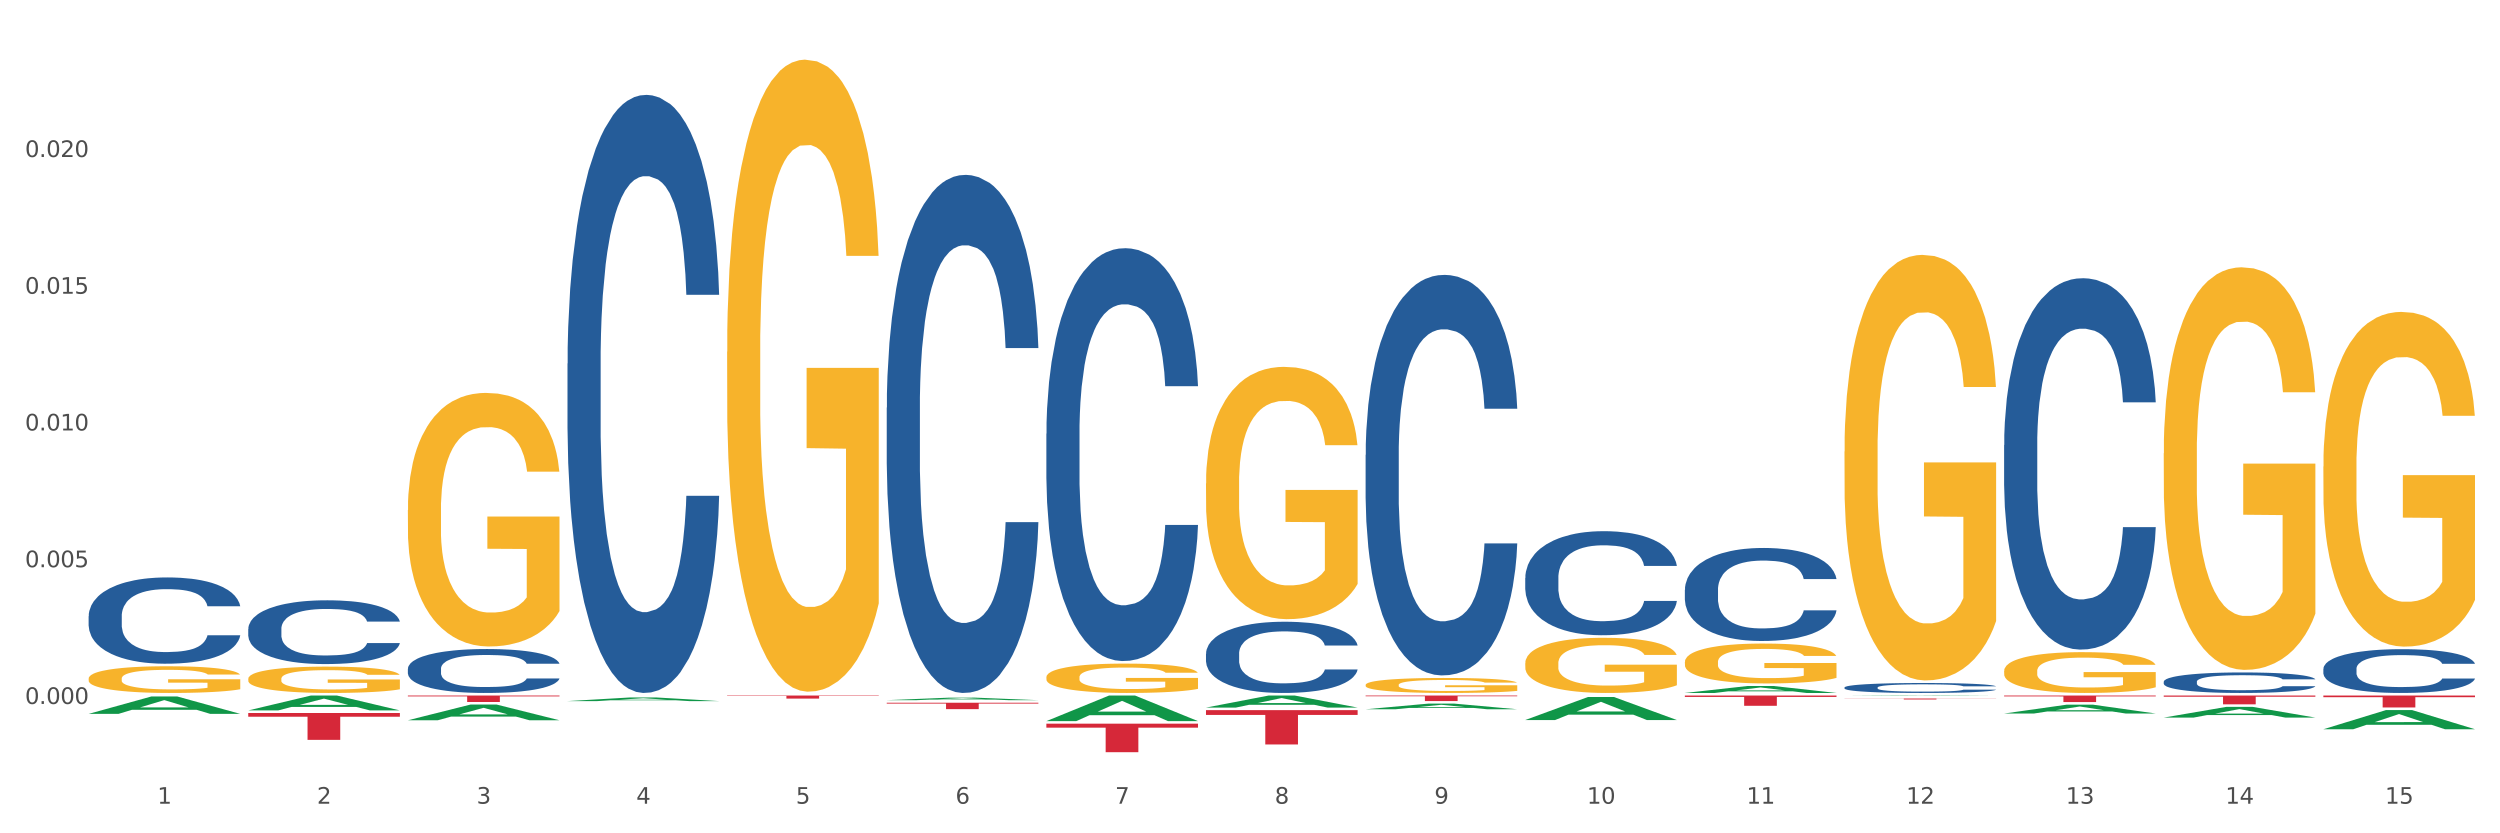 <?xml version="1.0" encoding="utf-8" standalone="no"?>
<!DOCTYPE svg PUBLIC "-//W3C//DTD SVG 1.1//EN"
  "http://www.w3.org/Graphics/SVG/1.1/DTD/svg11.dtd">
<svg xmlns:xlink="http://www.w3.org/1999/xlink" width="1080pt" height="360pt" viewBox="0 0 1080 360" xmlns="http://www.w3.org/2000/svg" version="1.1">
 <rect x="0" y="0" width="1080" height="360" fill="#333333" stroke="none"/>
 <defs>
  <style type="text/css">*{stroke-linejoin: round; stroke-linecap: butt}</style>
 </defs>
 <g id="figure_1">
  <g id="patch_1">
   <path d="M 0 360 
L 1080 360 
L 1080 0 
L 0 0 
z
" style="fill: #ffffff; stroke: #ffffff; stroke-linejoin: miter"/>
  </g>
  <g id="axes_1">
   <g id="matplotlib.axis_1">
    <g id="xtick_1">
     <g id="text_1">
      <!-- 1 -->
      <g style="fill: #4d4d4d" transform="translate(67.984 347.204) scale(0.096 -0.096)">
       <defs>
        <path id="DejaVuSans-31" d="M 794 531 
L 1825 531 
L 1825 4091 
L 703 3866 
L 703 4441 
L 1819 4666 
L 2450 4666 
L 2450 531 
L 3481 531 
L 3481 0 
L 794 0 
L 794 531 
z
" transform="scale(0.016)"/>
       </defs>
       <use xlink:href="#DejaVuSans-31"/>
      </g>
     </g>
    </g>
    <g id="xtick_2">
     <g id="text_2">
      <!-- 2 -->
      <g style="fill: #4d4d4d" transform="translate(136.942 347.204) scale(0.096 -0.096)">
       <defs>
        <path id="DejaVuSans-32" d="M 1228 531 
L 3431 531 
L 3431 0 
L 469 0 
L 469 531 
Q 828 903 1448 1529 
Q 2069 2156 2228 2338 
Q 2531 2678 2651 2914 
Q 2772 3150 2772 3378 
Q 2772 3750 2511 3984 
Q 2250 4219 1831 4219 
Q 1534 4219 1204 4116 
Q 875 4013 500 3803 
L 500 4441 
Q 881 4594 1212 4672 
Q 1544 4750 1819 4750 
Q 2544 4750 2975 4387 
Q 3406 4025 3406 3419 
Q 3406 3131 3298 2873 
Q 3191 2616 2906 2266 
Q 2828 2175 2409 1742 
Q 1991 1309 1228 531 
z
" transform="scale(0.016)"/>
       </defs>
       <use xlink:href="#DejaVuSans-32"/>
      </g>
     </g>
    </g>
    <g id="xtick_3">
     <g id="text_3">
      <!-- 3 -->
      <g style="fill: #4d4d4d" transform="translate(205.899 347.204) scale(0.096 -0.096)">
       <defs>
        <path id="DejaVuSans-33" d="M 2597 2516 
Q 3050 2419 3304 2112 
Q 3559 1806 3559 1356 
Q 3559 666 3084 287 
Q 2609 -91 1734 -91 
Q 1441 -91 1130 -33 
Q 819 25 488 141 
L 488 750 
Q 750 597 1062 519 
Q 1375 441 1716 441 
Q 2309 441 2620 675 
Q 2931 909 2931 1356 
Q 2931 1769 2642 2001 
Q 2353 2234 1838 2234 
L 1294 2234 
L 1294 2753 
L 1863 2753 
Q 2328 2753 2575 2939 
Q 2822 3125 2822 3475 
Q 2822 3834 2567 4026 
Q 2313 4219 1838 4219 
Q 1578 4219 1281 4162 
Q 984 4106 628 3988 
L 628 4550 
Q 988 4650 1302 4700 
Q 1616 4750 1894 4750 
Q 2613 4750 3031 4423 
Q 3450 4097 3450 3541 
Q 3450 3153 3228 2886 
Q 3006 2619 2597 2516 
z
" transform="scale(0.016)"/>
       </defs>
       <use xlink:href="#DejaVuSans-33"/>
      </g>
     </g>
    </g>
    <g id="xtick_4">
     <g id="text_4">
      <!-- 4 -->
      <g style="fill: #4d4d4d" transform="translate(274.857 347.204) scale(0.096 -0.096)">
       <defs>
        <path id="DejaVuSans-34" d="M 2419 4116 
L 825 1625 
L 2419 1625 
L 2419 4116 
z
M 2253 4666 
L 3047 4666 
L 3047 1625 
L 3713 1625 
L 3713 1100 
L 3047 1100 
L 3047 0 
L 2419 0 
L 2419 1100 
L 313 1100 
L 313 1709 
L 2253 4666 
z
" transform="scale(0.016)"/>
       </defs>
       <use xlink:href="#DejaVuSans-34"/>
      </g>
     </g>
    </g>
    <g id="xtick_5">
     <g id="text_5">
      <!-- 5 -->
      <g style="fill: #4d4d4d" transform="translate(343.815 347.204) scale(0.096 -0.096)">
       <defs>
        <path id="DejaVuSans-35" d="M 691 4666 
L 3169 4666 
L 3169 4134 
L 1269 4134 
L 1269 2991 
Q 1406 3038 1543 3061 
Q 1681 3084 1819 3084 
Q 2600 3084 3056 2656 
Q 3513 2228 3513 1497 
Q 3513 744 3044 326 
Q 2575 -91 1722 -91 
Q 1428 -91 1123 -41 
Q 819 9 494 109 
L 494 744 
Q 775 591 1075 516 
Q 1375 441 1709 441 
Q 2250 441 2565 725 
Q 2881 1009 2881 1497 
Q 2881 1984 2565 2268 
Q 2250 2553 1709 2553 
Q 1456 2553 1204 2497 
Q 953 2441 691 2322 
L 691 4666 
z
" transform="scale(0.016)"/>
       </defs>
       <use xlink:href="#DejaVuSans-35"/>
      </g>
     </g>
    </g>
    <g id="xtick_6">
     <g id="text_6">
      <!-- 6 -->
      <g style="fill: #4d4d4d" transform="translate(412.772 347.204) scale(0.096 -0.096)">
       <defs>
        <path id="DejaVuSans-36" d="M 2113 2584 
Q 1688 2584 1439 2293 
Q 1191 2003 1191 1497 
Q 1191 994 1439 701 
Q 1688 409 2113 409 
Q 2538 409 2786 701 
Q 3034 994 3034 1497 
Q 3034 2003 2786 2293 
Q 2538 2584 2113 2584 
z
M 3366 4563 
L 3366 3988 
Q 3128 4100 2886 4159 
Q 2644 4219 2406 4219 
Q 1781 4219 1451 3797 
Q 1122 3375 1075 2522 
Q 1259 2794 1537 2939 
Q 1816 3084 2150 3084 
Q 2853 3084 3261 2657 
Q 3669 2231 3669 1497 
Q 3669 778 3244 343 
Q 2819 -91 2113 -91 
Q 1303 -91 875 529 
Q 447 1150 447 2328 
Q 447 3434 972 4092 
Q 1497 4750 2381 4750 
Q 2619 4750 2861 4703 
Q 3103 4656 3366 4563 
z
" transform="scale(0.016)"/>
       </defs>
       <use xlink:href="#DejaVuSans-36"/>
      </g>
     </g>
    </g>
    <g id="xtick_7">
     <g id="text_7">
      <!-- 7 -->
      <g style="fill: #4d4d4d" transform="translate(481.73 347.204) scale(0.096 -0.096)">
       <defs>
        <path id="DejaVuSans-37" d="M 525 4666 
L 3525 4666 
L 3525 4397 
L 1831 0 
L 1172 0 
L 2766 4134 
L 525 4134 
L 525 4666 
z
" transform="scale(0.016)"/>
       </defs>
       <use xlink:href="#DejaVuSans-37"/>
      </g>
     </g>
    </g>
    <g id="xtick_8">
     <g id="text_8">
      <!-- 8 -->
      <g style="fill: #4d4d4d" transform="translate(550.688 347.204) scale(0.096 -0.096)">
       <defs>
        <path id="DejaVuSans-38" d="M 2034 2216 
Q 1584 2216 1326 1975 
Q 1069 1734 1069 1313 
Q 1069 891 1326 650 
Q 1584 409 2034 409 
Q 2484 409 2743 651 
Q 3003 894 3003 1313 
Q 3003 1734 2745 1975 
Q 2488 2216 2034 2216 
z
M 1403 2484 
Q 997 2584 770 2862 
Q 544 3141 544 3541 
Q 544 4100 942 4425 
Q 1341 4750 2034 4750 
Q 2731 4750 3128 4425 
Q 3525 4100 3525 3541 
Q 3525 3141 3298 2862 
Q 3072 2584 2669 2484 
Q 3125 2378 3379 2068 
Q 3634 1759 3634 1313 
Q 3634 634 3220 271 
Q 2806 -91 2034 -91 
Q 1263 -91 848 271 
Q 434 634 434 1313 
Q 434 1759 690 2068 
Q 947 2378 1403 2484 
z
M 1172 3481 
Q 1172 3119 1398 2916 
Q 1625 2713 2034 2713 
Q 2441 2713 2670 2916 
Q 2900 3119 2900 3481 
Q 2900 3844 2670 4047 
Q 2441 4250 2034 4250 
Q 1625 4250 1398 4047 
Q 1172 3844 1172 3481 
z
" transform="scale(0.016)"/>
       </defs>
       <use xlink:href="#DejaVuSans-38"/>
      </g>
     </g>
    </g>
    <g id="xtick_9">
     <g id="text_9">
      <!-- 9 -->
      <g style="fill: #4d4d4d" transform="translate(619.645 347.204) scale(0.096 -0.096)">
       <defs>
        <path id="DejaVuSans-39" d="M 703 97 
L 703 672 
Q 941 559 1184 500 
Q 1428 441 1663 441 
Q 2288 441 2617 861 
Q 2947 1281 2994 2138 
Q 2813 1869 2534 1725 
Q 2256 1581 1919 1581 
Q 1219 1581 811 2004 
Q 403 2428 403 3163 
Q 403 3881 828 4315 
Q 1253 4750 1959 4750 
Q 2769 4750 3195 4129 
Q 3622 3509 3622 2328 
Q 3622 1225 3098 567 
Q 2575 -91 1691 -91 
Q 1453 -91 1209 -44 
Q 966 3 703 97 
z
M 1959 2075 
Q 2384 2075 2632 2365 
Q 2881 2656 2881 3163 
Q 2881 3666 2632 3958 
Q 2384 4250 1959 4250 
Q 1534 4250 1286 3958 
Q 1038 3666 1038 3163 
Q 1038 2656 1286 2365 
Q 1534 2075 1959 2075 
z
" transform="scale(0.016)"/>
       </defs>
       <use xlink:href="#DejaVuSans-39"/>
      </g>
     </g>
    </g>
    <g id="xtick_10">
     <g id="text_10">
      <!-- 10 -->
      <g style="fill: #4d4d4d" transform="translate(685.549 347.204) scale(0.096 -0.096)">
       <defs>
        <path id="DejaVuSans-30" d="M 2034 4250 
Q 1547 4250 1301 3770 
Q 1056 3291 1056 2328 
Q 1056 1369 1301 889 
Q 1547 409 2034 409 
Q 2525 409 2770 889 
Q 3016 1369 3016 2328 
Q 3016 3291 2770 3770 
Q 2525 4250 2034 4250 
z
M 2034 4750 
Q 2819 4750 3233 4129 
Q 3647 3509 3647 2328 
Q 3647 1150 3233 529 
Q 2819 -91 2034 -91 
Q 1250 -91 836 529 
Q 422 1150 422 2328 
Q 422 3509 836 4129 
Q 1250 4750 2034 4750 
z
" transform="scale(0.016)"/>
       </defs>
       <use xlink:href="#DejaVuSans-31"/>
       <use xlink:href="#DejaVuSans-30" transform="translate(63.623 0)"/>
      </g>
     </g>
    </g>
    <g id="xtick_11">
     <g id="text_11">
      <!-- 11 -->
      <g style="fill: #4d4d4d" transform="translate(754.506 347.204) scale(0.096 -0.096)">
       <use xlink:href="#DejaVuSans-31"/>
       <use xlink:href="#DejaVuSans-31" transform="translate(63.623 0)"/>
      </g>
     </g>
    </g>
    <g id="xtick_12">
     <g id="text_12">
      <!-- 12 -->
      <g style="fill: #4d4d4d" transform="translate(823.464 347.204) scale(0.096 -0.096)">
       <use xlink:href="#DejaVuSans-31"/>
       <use xlink:href="#DejaVuSans-32" transform="translate(63.623 0)"/>
      </g>
     </g>
    </g>
    <g id="xtick_13">
     <g id="text_13">
      <!-- 13 -->
      <g style="fill: #4d4d4d" transform="translate(892.422 347.204) scale(0.096 -0.096)">
       <use xlink:href="#DejaVuSans-31"/>
       <use xlink:href="#DejaVuSans-33" transform="translate(63.623 0)"/>
      </g>
     </g>
    </g>
    <g id="xtick_14">
     <g id="text_14">
      <!-- 14 -->
      <g style="fill: #4d4d4d" transform="translate(961.379 347.204) scale(0.096 -0.096)">
       <use xlink:href="#DejaVuSans-31"/>
       <use xlink:href="#DejaVuSans-34" transform="translate(63.623 0)"/>
      </g>
     </g>
    </g>
    <g id="xtick_15">
     <g id="text_15">
      <!-- 15 -->
      <g style="fill: #4d4d4d" transform="translate(1030.337 347.204) scale(0.096 -0.096)">
       <use xlink:href="#DejaVuSans-31"/>
       <use xlink:href="#DejaVuSans-35" transform="translate(63.623 0)"/>
      </g>
     </g>
    </g>
    <g id="xtick_16"/>
    <g id="xtick_17"/>
    <g id="xtick_18"/>
    <g id="xtick_19"/>
    <g id="xtick_20"/>
    <g id="xtick_21"/>
    <g id="xtick_22"/>
    <g id="xtick_23"/>
    <g id="xtick_24"/>
    <g id="xtick_25"/>
    <g id="xtick_26"/>
    <g id="xtick_27"/>
    <g id="xtick_28"/>
    <g id="xtick_29"/>
   </g>
   <g id="matplotlib.axis_2">
    <g id="ytick_1">
     <g id="text_16">
      <!-- 0.000 -->
      <g style="fill: #4d4d4d" transform="translate(10.8 304.109) scale(0.096 -0.096)">
       <defs>
        <path id="DejaVuSans-2e" d="M 684 794 
L 1344 794 
L 1344 0 
L 684 0 
L 684 794 
z
" transform="scale(0.016)"/>
       </defs>
       <use xlink:href="#DejaVuSans-30"/>
       <use xlink:href="#DejaVuSans-2e" transform="translate(63.623 0)"/>
       <use xlink:href="#DejaVuSans-30" transform="translate(95.41 0)"/>
       <use xlink:href="#DejaVuSans-30" transform="translate(159.033 0)"/>
       <use xlink:href="#DejaVuSans-30" transform="translate(222.656 0)"/>
      </g>
     </g>
    </g>
    <g id="ytick_2">
     <g id="text_17">
      <!-- 0.005 -->
      <g style="fill: #4d4d4d" transform="translate(10.8 245.038) scale(0.096 -0.096)">
       <use xlink:href="#DejaVuSans-30"/>
       <use xlink:href="#DejaVuSans-2e" transform="translate(63.623 0)"/>
       <use xlink:href="#DejaVuSans-30" transform="translate(95.41 0)"/>
       <use xlink:href="#DejaVuSans-30" transform="translate(159.033 0)"/>
       <use xlink:href="#DejaVuSans-35" transform="translate(222.656 0)"/>
      </g>
     </g>
    </g>
    <g id="ytick_3">
     <g id="text_18">
      <!-- 0.010 -->
      <g style="fill: #4d4d4d" transform="translate(10.8 185.968) scale(0.096 -0.096)">
       <use xlink:href="#DejaVuSans-30"/>
       <use xlink:href="#DejaVuSans-2e" transform="translate(63.623 0)"/>
       <use xlink:href="#DejaVuSans-30" transform="translate(95.41 0)"/>
       <use xlink:href="#DejaVuSans-31" transform="translate(159.033 0)"/>
       <use xlink:href="#DejaVuSans-30" transform="translate(222.656 0)"/>
      </g>
     </g>
    </g>
    <g id="ytick_4">
     <g id="text_19">
      <!-- 0.015 -->
      <g style="fill: #4d4d4d" transform="translate(10.8 126.897) scale(0.096 -0.096)">
       <use xlink:href="#DejaVuSans-30"/>
       <use xlink:href="#DejaVuSans-2e" transform="translate(63.623 0)"/>
       <use xlink:href="#DejaVuSans-30" transform="translate(95.41 0)"/>
       <use xlink:href="#DejaVuSans-31" transform="translate(159.033 0)"/>
       <use xlink:href="#DejaVuSans-35" transform="translate(222.656 0)"/>
      </g>
     </g>
    </g>
    <g id="ytick_5">
     <g id="text_20">
      <!-- 0.020 -->
      <g style="fill: #4d4d4d" transform="translate(10.8 67.826) scale(0.096 -0.096)">
       <use xlink:href="#DejaVuSans-30"/>
       <use xlink:href="#DejaVuSans-2e" transform="translate(63.623 0)"/>
       <use xlink:href="#DejaVuSans-30" transform="translate(95.41 0)"/>
       <use xlink:href="#DejaVuSans-32" transform="translate(159.033 0)"/>
       <use xlink:href="#DejaVuSans-30" transform="translate(222.656 0)"/>
      </g>
     </g>
    </g>
    <g id="ytick_6"/>
    <g id="ytick_7"/>
    <g id="ytick_8"/>
    <g id="ytick_9"/>
    <g id="ytick_10"/>
    <g id="ytick_11"/>
   </g>
   <g id="PolyCollection_1">
    <path d="M 38.283 308.384 
L 38.351 308.377 
L 65.365 300.882 
L 76.576 300.875 
L 103.793 308.399 
L 90.826 308.399 
L 84.95 306.647 
L 57.058 306.647 
L 56.855 306.675 
L 51.182 308.399 
L 38.283 308.399 
L 38.283 308.384 
L 60.57 305.601 
L 81.438 305.594 
L 71.105 302.478 
L 70.97 302.464 
L 70.835 302.485 
L 60.502 305.594 
L 60.57 305.601 
L 38.283 308.384 
z
" clip-path="url(#p1f2449b936)" style="fill: #109648"/>
    <path d="M 383.071 303.577 
L 448.581 303.577 
L 448.581 303.96 
L 422.812 303.963 
L 422.812 306.333 
L 408.685 306.333 
L 408.685 303.963 
L 383.071 303.96 
L 383.071 303.58 
L 383.071 303.577 
z
" clip-path="url(#p1f2449b936)" style="fill: #d62839"/>
    <path d="M 452.029 312.631 
L 517.539 312.631 
L 517.539 314.343 
L 491.769 314.354 
L 491.769 324.95 
L 477.643 324.95 
L 477.643 314.354 
L 452.029 314.343 
L 452.029 312.643 
L 452.029 312.631 
z
" clip-path="url(#p1f2449b936)" style="fill: #d62839"/>
    <path d="M 589.944 300.462 
L 655.454 300.462 
L 655.454 300.795 
L 629.685 300.798 
L 629.685 302.861 
L 615.558 302.861 
L 615.558 300.798 
L 589.944 300.795 
L 589.944 300.464 
L 589.944 300.462 
z
" clip-path="url(#p1f2449b936)" style="fill: #d62839"/>
    <path d="M 727.86 300.462 
L 793.369 300.462 
L 793.369 301.078 
L 767.6 301.082 
L 767.6 304.894 
L 753.474 304.894 
L 753.474 301.082 
L 727.86 301.078 
L 727.86 300.466 
L 727.86 300.462 
z
" clip-path="url(#p1f2449b936)" style="fill: #d62839"/>
    <path d="M 796.817 301.753 
L 862.327 301.753 
L 862.327 301.812 
L 836.558 301.812 
L 836.558 302.176 
L 822.431 302.176 
L 822.431 301.812 
L 796.817 301.812 
L 796.817 301.754 
L 796.817 301.753 
z
" clip-path="url(#p1f2449b936)" style="fill: #d62839"/>
    <path d="M 865.775 300.462 
L 931.285 300.462 
L 931.285 300.857 
L 905.515 300.86 
L 905.515 303.305 
L 891.389 303.305 
L 891.389 300.86 
L 865.775 300.857 
L 865.775 300.465 
L 865.775 300.462 
z
" clip-path="url(#p1f2449b936)" style="fill: #d62839"/>
    <path d="M 934.733 300.462 
L 1000.242 300.462 
L 1000.242 300.99 
L 974.473 300.993 
L 974.473 304.26 
L 960.347 304.26 
L 960.347 300.993 
L 934.733 300.99 
L 934.733 300.466 
L 934.733 300.462 
z
" clip-path="url(#p1f2449b936)" style="fill: #d62839"/>
    <path d="M 314.114 300.462 
L 379.623 300.462 
L 379.623 300.647 
L 353.854 300.649 
L 353.854 301.795 
L 339.728 301.795 
L 339.728 300.649 
L 314.114 300.647 
L 314.114 300.463 
L 314.114 300.462 
z
" clip-path="url(#p1f2449b936)" style="fill: #d62839"/>
    <path d="M 1003.69 300.462 
L 1069.2 300.462 
L 1069.2 301.181 
L 1043.431 301.186 
L 1043.431 305.639 
L 1029.304 305.639 
L 1029.304 301.186 
L 1003.69 301.181 
L 1003.69 300.467 
L 1003.69 300.462 
z
" clip-path="url(#p1f2449b936)" style="fill: #d62839"/>
    <path d="M 796.817 195.063 
L 796.895 194.895 
L 796.895 188.851 
L 797.049 183.646 
L 797.823 171.053 
L 798.983 160.644 
L 799.834 155.103 
L 800.684 150.57 
L 801.69 146.036 
L 802.927 141.335 
L 805.17 134.451 
L 806.563 130.925 
L 808.264 127.231 
L 811.358 121.859 
L 813.601 118.836 
L 815.921 116.318 
L 819.711 113.296 
L 822.186 111.952 
L 824.816 110.945 
L 827.987 110.273 
L 830.384 110.106 
L 835.644 110.609 
L 840.129 112.12 
L 842.295 113.296 
L 845.079 115.31 
L 846.549 116.654 
L 848.947 119.34 
L 851.422 122.866 
L 853.123 125.888 
L 855.676 131.597 
L 857.609 137.305 
L 859.388 144.357 
L 860.316 149.226 
L 861.012 153.76 
L 861.631 158.965 
L 862.25 167.192 
L 848.328 167.192 
L 847.786 161.315 
L 846.936 155.774 
L 845.698 150.402 
L 844.615 147.044 
L 842.759 142.846 
L 841.058 140.16 
L 839.279 138.145 
L 837.113 136.466 
L 835.412 135.626 
L 833.014 134.955 
L 828.296 135.123 
L 825.125 136.466 
L 822.959 138.145 
L 821.567 139.656 
L 820.33 141.335 
L 818.937 143.686 
L 817.313 147.212 
L 816.153 150.402 
L 814.993 154.431 
L 814.065 158.461 
L 813.214 163.162 
L 812.518 168.199 
L 811.977 173.404 
L 811.512 179.784 
L 811.126 190.362 
L 811.126 213.364 
L 811.28 218.569 
L 811.667 225.453 
L 812.131 230.658 
L 812.905 236.87 
L 813.601 241.068 
L 814.916 247.112 
L 816.385 252.149 
L 817.545 255.339 
L 818.705 258.026 
L 820.716 261.72 
L 822.959 264.742 
L 824.893 266.589 
L 827.523 268.268 
L 829.301 268.939 
L 830.848 269.275 
L 834.638 269.275 
L 837.345 268.772 
L 840.362 267.596 
L 842.682 266.085 
L 844.615 264.238 
L 846.781 261.216 
L 848.173 258.362 
L 848.173 223.27 
L 831.158 223.103 
L 831.158 199.764 
L 862.327 199.764 
L 862.327 268.268 
L 861.012 271.794 
L 859.543 274.984 
L 857.996 277.838 
L 855.676 281.364 
L 852.891 284.722 
L 850.416 287.073 
L 847.786 289.087 
L 844.693 290.934 
L 840.671 292.613 
L 838.196 293.285 
L 835.102 293.789 
L 831.467 293.957 
L 828.296 293.621 
L 825.202 292.781 
L 821.954 291.27 
L 818.783 289.087 
L 816.385 286.905 
L 813.987 284.218 
L 811.435 280.692 
L 809.424 277.334 
L 807.877 274.312 
L 806.176 270.451 
L 804.32 265.413 
L 802.927 260.88 
L 801.69 256.179 
L 800.375 250.135 
L 799.447 244.93 
L 798.519 238.382 
L 797.977 233.512 
L 797.359 225.957 
L 796.895 215.379 
L 796.817 195.063 
z
" clip-path="url(#p1f2449b936)" style="fill: #f7b32b"/>
    <path d="M 727.86 285.979 
L 727.937 285.963 
L 727.937 285.396 
L 728.092 284.908 
L 728.865 283.727 
L 730.025 282.751 
L 730.876 282.232 
L 731.727 281.807 
L 732.732 281.382 
L 733.97 280.941 
L 736.213 280.295 
L 737.605 279.965 
L 739.306 279.618 
L 742.4 279.114 
L 744.643 278.831 
L 746.963 278.595 
L 750.753 278.311 
L 753.228 278.185 
L 755.858 278.091 
L 759.029 278.028 
L 761.427 278.012 
L 766.686 278.059 
L 771.172 278.201 
L 773.337 278.311 
L 776.122 278.5 
L 777.591 278.626 
L 779.989 278.878 
L 782.464 279.209 
L 784.166 279.492 
L 786.718 280.028 
L 788.651 280.563 
L 790.43 281.224 
L 791.358 281.681 
L 792.055 282.106 
L 792.673 282.594 
L 793.292 283.365 
L 779.37 283.365 
L 778.829 282.814 
L 777.978 282.295 
L 776.741 281.791 
L 775.658 281.476 
L 773.802 281.082 
L 772.1 280.831 
L 770.321 280.642 
L 768.155 280.484 
L 766.454 280.405 
L 764.056 280.342 
L 759.338 280.358 
L 756.167 280.484 
L 754.002 280.642 
L 752.609 280.783 
L 751.372 280.941 
L 749.98 281.161 
L 748.356 281.492 
L 747.195 281.791 
L 746.035 282.169 
L 745.107 282.547 
L 744.256 282.987 
L 743.56 283.46 
L 743.019 283.948 
L 742.555 284.546 
L 742.168 285.538 
L 742.168 287.695 
L 742.323 288.183 
L 742.71 288.829 
L 743.174 289.317 
L 743.947 289.899 
L 744.643 290.293 
L 745.958 290.86 
L 747.427 291.332 
L 748.588 291.631 
L 749.748 291.883 
L 751.759 292.229 
L 754.002 292.513 
L 755.935 292.686 
L 758.565 292.844 
L 760.344 292.906 
L 761.891 292.938 
L 765.68 292.938 
L 768.387 292.891 
L 771.404 292.781 
L 773.724 292.639 
L 775.658 292.466 
L 777.823 292.182 
L 779.216 291.915 
L 779.216 288.624 
L 762.2 288.608 
L 762.2 286.42 
L 793.369 286.42 
L 793.369 292.844 
L 792.055 293.174 
L 790.585 293.473 
L 789.038 293.741 
L 786.718 294.072 
L 783.933 294.386 
L 781.458 294.607 
L 778.829 294.796 
L 775.735 294.969 
L 771.713 295.126 
L 769.238 295.189 
L 766.145 295.237 
L 762.509 295.252 
L 759.338 295.221 
L 756.245 295.142 
L 752.996 295 
L 749.825 294.796 
L 747.427 294.591 
L 745.03 294.339 
L 742.477 294.009 
L 740.467 293.694 
L 738.92 293.41 
L 737.218 293.048 
L 735.362 292.576 
L 733.97 292.151 
L 732.732 291.71 
L 731.417 291.143 
L 730.489 290.655 
L 729.561 290.041 
L 729.02 289.584 
L 728.401 288.876 
L 727.937 287.884 
L 727.86 285.979 
z
" clip-path="url(#p1f2449b936)" style="fill: #f7b32b"/>
    <path d="M 658.902 286.54 
L 658.979 286.518 
L 658.979 285.734 
L 659.134 285.059 
L 659.907 283.427 
L 661.068 282.077 
L 661.918 281.358 
L 662.769 280.771 
L 663.775 280.183 
L 665.012 279.573 
L 667.255 278.68 
L 668.647 278.223 
L 670.349 277.744 
L 673.442 277.048 
L 675.685 276.656 
L 678.006 276.329 
L 681.796 275.937 
L 684.271 275.763 
L 686.9 275.633 
L 690.071 275.545 
L 692.469 275.524 
L 697.728 275.589 
L 702.214 275.785 
L 704.38 275.937 
L 707.164 276.199 
L 708.634 276.373 
L 711.031 276.721 
L 713.506 277.178 
L 715.208 277.57 
L 717.76 278.31 
L 719.694 279.051 
L 721.473 279.965 
L 722.401 280.596 
L 723.097 281.184 
L 723.716 281.859 
L 724.334 282.926 
L 710.413 282.926 
L 709.871 282.164 
L 709.02 281.445 
L 707.783 280.749 
L 706.7 280.313 
L 704.844 279.769 
L 703.142 279.421 
L 701.363 279.159 
L 699.198 278.942 
L 697.496 278.833 
L 695.099 278.746 
L 690.381 278.768 
L 687.21 278.942 
L 685.044 279.159 
L 683.652 279.355 
L 682.414 279.573 
L 681.022 279.878 
L 679.398 280.335 
L 678.238 280.749 
L 677.078 281.271 
L 676.149 281.794 
L 675.299 282.403 
L 674.603 283.057 
L 674.061 283.731 
L 673.597 284.559 
L 673.21 285.93 
L 673.21 288.913 
L 673.365 289.588 
L 673.752 290.481 
L 674.216 291.155 
L 674.989 291.961 
L 675.685 292.505 
L 677 293.289 
L 678.47 293.942 
L 679.63 294.356 
L 680.79 294.704 
L 682.801 295.183 
L 685.044 295.575 
L 686.978 295.814 
L 689.607 296.032 
L 691.386 296.119 
L 692.933 296.163 
L 696.723 296.163 
L 699.43 296.098 
L 702.446 295.945 
L 704.767 295.749 
L 706.7 295.51 
L 708.866 295.118 
L 710.258 294.748 
L 710.258 290.197 
L 693.242 290.176 
L 693.242 287.15 
L 724.412 287.15 
L 724.412 296.032 
L 723.097 296.489 
L 721.627 296.903 
L 720.08 297.273 
L 717.76 297.73 
L 714.976 298.166 
L 712.501 298.471 
L 709.871 298.732 
L 706.777 298.971 
L 702.756 299.189 
L 700.281 299.276 
L 697.187 299.341 
L 693.552 299.363 
L 690.381 299.32 
L 687.287 299.211 
L 684.039 299.015 
L 680.867 298.732 
L 678.47 298.449 
L 676.072 298.1 
L 673.52 297.643 
L 671.509 297.208 
L 669.962 296.816 
L 668.26 296.315 
L 666.404 295.662 
L 665.012 295.074 
L 663.775 294.465 
L 662.46 293.681 
L 661.532 293.006 
L 660.603 292.157 
L 660.062 291.526 
L 659.443 290.546 
L 658.979 289.174 
L 658.902 286.54 
z
" clip-path="url(#p1f2449b936)" style="fill: #f7b32b"/>
    <path d="M 589.944 295.877 
L 590.022 295.871 
L 590.022 295.658 
L 590.176 295.474 
L 590.95 295.03 
L 592.11 294.663 
L 592.961 294.468 
L 593.811 294.308 
L 594.817 294.148 
L 596.054 293.982 
L 598.297 293.74 
L 599.69 293.615 
L 601.391 293.485 
L 604.485 293.296 
L 606.728 293.189 
L 609.048 293.1 
L 612.838 292.994 
L 615.313 292.946 
L 617.943 292.911 
L 621.114 292.887 
L 623.511 292.881 
L 628.771 292.899 
L 633.257 292.952 
L 635.422 292.994 
L 638.206 293.065 
L 639.676 293.112 
L 642.074 293.207 
L 644.549 293.331 
L 646.25 293.438 
L 648.803 293.639 
L 650.736 293.84 
L 652.515 294.089 
L 653.443 294.261 
L 654.139 294.42 
L 654.758 294.604 
L 655.377 294.894 
L 641.455 294.894 
L 640.914 294.687 
L 640.063 294.491 
L 638.825 294.302 
L 637.742 294.184 
L 635.886 294.036 
L 634.185 293.941 
L 632.406 293.87 
L 630.24 293.811 
L 628.539 293.781 
L 626.141 293.757 
L 621.423 293.763 
L 618.252 293.811 
L 616.086 293.87 
L 614.694 293.923 
L 613.457 293.982 
L 612.064 294.065 
L 610.44 294.19 
L 609.28 294.302 
L 608.12 294.444 
L 607.192 294.586 
L 606.341 294.752 
L 605.645 294.929 
L 605.104 295.113 
L 604.639 295.338 
L 604.253 295.711 
L 604.253 296.522 
L 604.407 296.705 
L 604.794 296.948 
L 605.258 297.132 
L 606.032 297.351 
L 606.728 297.499 
L 608.043 297.712 
L 609.512 297.889 
L 610.672 298.002 
L 611.832 298.096 
L 613.843 298.227 
L 616.086 298.333 
L 618.02 298.398 
L 620.65 298.458 
L 622.428 298.481 
L 623.975 298.493 
L 627.765 298.493 
L 630.472 298.475 
L 633.489 298.434 
L 635.809 298.381 
L 637.742 298.315 
L 639.908 298.209 
L 641.3 298.108 
L 641.3 296.871 
L 624.285 296.865 
L 624.285 296.042 
L 655.454 296.042 
L 655.454 298.458 
L 654.139 298.582 
L 652.67 298.694 
L 651.123 298.795 
L 648.803 298.919 
L 646.018 299.038 
L 643.543 299.12 
L 640.914 299.192 
L 637.82 299.257 
L 633.798 299.316 
L 631.323 299.34 
L 628.229 299.357 
L 624.594 299.363 
L 621.423 299.351 
L 618.329 299.322 
L 615.081 299.268 
L 611.91 299.192 
L 609.512 299.115 
L 607.114 299.02 
L 604.562 298.896 
L 602.551 298.777 
L 601.004 298.671 
L 599.303 298.534 
L 597.447 298.357 
L 596.054 298.197 
L 594.817 298.031 
L 593.502 297.818 
L 592.574 297.635 
L 591.646 297.404 
L 591.104 297.232 
L 590.486 296.966 
L 590.022 296.593 
L 589.944 295.877 
z
" clip-path="url(#p1f2449b936)" style="fill: #f7b32b"/>
    <path d="M 520.987 208.852 
L 521.064 208.752 
L 521.064 205.168 
L 521.219 202.082 
L 521.992 194.616 
L 523.152 188.443 
L 524.003 185.158 
L 524.854 182.47 
L 525.859 179.782 
L 527.097 176.995 
L 529.34 172.913 
L 530.732 170.822 
L 532.433 168.632 
L 535.527 165.446 
L 537.77 163.655 
L 540.09 162.161 
L 543.88 160.369 
L 546.355 159.573 
L 548.985 158.976 
L 552.156 158.577 
L 554.554 158.478 
L 559.813 158.776 
L 564.299 159.672 
L 566.464 160.369 
L 569.249 161.564 
L 570.718 162.36 
L 573.116 163.953 
L 575.591 166.044 
L 577.293 167.836 
L 579.845 171.221 
L 581.778 174.605 
L 583.557 178.787 
L 584.485 181.674 
L 585.182 184.362 
L 585.8 187.448 
L 586.419 192.326 
L 572.497 192.326 
L 571.956 188.841 
L 571.105 185.556 
L 569.868 182.371 
L 568.785 180.379 
L 566.929 177.891 
L 565.227 176.298 
L 563.448 175.103 
L 561.282 174.108 
L 559.581 173.61 
L 557.183 173.212 
L 552.465 173.311 
L 549.294 174.108 
L 547.129 175.103 
L 545.736 175.999 
L 544.499 176.995 
L 543.107 178.388 
L 541.483 180.479 
L 540.322 182.371 
L 539.162 184.76 
L 538.234 187.149 
L 537.383 189.937 
L 536.687 192.923 
L 536.146 196.009 
L 535.682 199.792 
L 535.295 206.064 
L 535.295 219.703 
L 535.45 222.789 
L 535.837 226.871 
L 536.301 229.957 
L 537.074 233.64 
L 537.77 236.129 
L 539.085 239.713 
L 540.554 242.7 
L 541.715 244.591 
L 542.875 246.184 
L 544.886 248.374 
L 547.129 250.166 
L 549.062 251.261 
L 551.692 252.257 
L 553.471 252.655 
L 555.018 252.854 
L 558.807 252.854 
L 561.515 252.555 
L 564.531 251.859 
L 566.851 250.963 
L 568.785 249.867 
L 570.95 248.075 
L 572.343 246.383 
L 572.343 225.577 
L 555.327 225.477 
L 555.327 211.639 
L 586.496 211.639 
L 586.496 252.257 
L 585.182 254.347 
L 583.712 256.239 
L 582.165 257.931 
L 579.845 260.022 
L 577.061 262.013 
L 574.586 263.407 
L 571.956 264.601 
L 568.862 265.696 
L 564.84 266.692 
L 562.365 267.09 
L 559.272 267.389 
L 555.636 267.488 
L 552.465 267.289 
L 549.372 266.791 
L 546.123 265.895 
L 542.952 264.601 
L 540.554 263.307 
L 538.157 261.714 
L 535.604 259.624 
L 533.594 257.633 
L 532.047 255.841 
L 530.345 253.551 
L 528.489 250.564 
L 527.097 247.876 
L 525.859 245.089 
L 524.544 241.505 
L 523.616 238.419 
L 522.688 234.536 
L 522.147 231.649 
L 521.528 227.169 
L 521.064 220.898 
L 520.987 208.852 
z
" clip-path="url(#p1f2449b936)" style="fill: #f7b32b"/>
    <path d="M 452.029 292.538 
L 452.106 292.527 
L 452.106 292.11 
L 452.261 291.75 
L 453.034 290.881 
L 454.195 290.163 
L 455.045 289.781 
L 455.896 289.468 
L 456.902 289.155 
L 458.139 288.83 
L 460.382 288.355 
L 461.774 288.112 
L 463.476 287.857 
L 466.569 287.486 
L 468.812 287.278 
L 471.133 287.104 
L 474.923 286.895 
L 477.398 286.803 
L 480.027 286.733 
L 483.198 286.687 
L 485.596 286.675 
L 490.855 286.71 
L 495.341 286.814 
L 497.507 286.895 
L 500.291 287.034 
L 501.761 287.127 
L 504.158 287.312 
L 506.633 287.556 
L 508.335 287.764 
L 510.887 288.158 
L 512.821 288.552 
L 514.6 289.039 
L 515.528 289.375 
L 516.224 289.688 
L 516.843 290.047 
L 517.461 290.615 
L 503.54 290.615 
L 502.998 290.209 
L 502.147 289.827 
L 500.91 289.456 
L 499.827 289.224 
L 497.971 288.935 
L 496.269 288.749 
L 494.49 288.61 
L 492.325 288.494 
L 490.623 288.436 
L 488.226 288.39 
L 483.508 288.402 
L 480.337 288.494 
L 478.171 288.61 
L 476.779 288.714 
L 475.541 288.83 
L 474.149 288.993 
L 472.525 289.236 
L 471.365 289.456 
L 470.205 289.734 
L 469.277 290.012 
L 468.426 290.337 
L 467.73 290.684 
L 467.188 291.044 
L 466.724 291.484 
L 466.337 292.214 
L 466.337 293.801 
L 466.492 294.161 
L 466.879 294.636 
L 467.343 294.995 
L 468.116 295.424 
L 468.812 295.713 
L 470.127 296.13 
L 471.597 296.478 
L 472.757 296.698 
L 473.917 296.884 
L 475.928 297.138 
L 478.171 297.347 
L 480.105 297.474 
L 482.734 297.59 
L 484.513 297.637 
L 486.06 297.66 
L 489.85 297.66 
L 492.557 297.625 
L 495.573 297.544 
L 497.894 297.44 
L 499.827 297.312 
L 501.993 297.104 
L 503.385 296.907 
L 503.385 294.485 
L 486.369 294.473 
L 486.369 292.863 
L 517.539 292.863 
L 517.539 297.59 
L 516.224 297.834 
L 514.754 298.054 
L 513.208 298.251 
L 510.887 298.494 
L 508.103 298.726 
L 505.628 298.888 
L 502.998 299.027 
L 499.904 299.155 
L 495.883 299.27 
L 493.408 299.317 
L 490.314 299.352 
L 486.679 299.363 
L 483.508 299.34 
L 480.414 299.282 
L 477.166 299.178 
L 473.994 299.027 
L 471.597 298.877 
L 469.199 298.691 
L 466.647 298.448 
L 464.636 298.216 
L 463.089 298.007 
L 461.387 297.741 
L 459.531 297.393 
L 458.139 297.08 
L 456.902 296.756 
L 455.587 296.339 
L 454.659 295.98 
L 453.731 295.528 
L 453.189 295.192 
L 452.57 294.67 
L 452.106 293.94 
L 452.029 292.538 
z
" clip-path="url(#p1f2449b936)" style="fill: #f7b32b"/>
    <path d="M 314.114 151.939 
L 314.191 151.69 
L 314.191 142.712 
L 314.346 134.982 
L 315.119 116.279 
L 316.279 100.819 
L 317.13 92.59 
L 317.981 85.857 
L 318.986 79.124 
L 320.224 72.142 
L 322.467 61.918 
L 323.859 56.681 
L 325.56 51.195 
L 328.654 43.215 
L 330.897 38.727 
L 333.217 34.986 
L 337.007 30.497 
L 339.482 28.503 
L 342.112 27.006 
L 345.283 26.009 
L 347.681 25.759 
L 352.94 26.508 
L 357.426 28.752 
L 359.591 30.497 
L 362.376 33.49 
L 363.845 35.485 
L 366.243 39.475 
L 368.718 44.711 
L 370.42 49.2 
L 372.972 57.678 
L 374.905 66.157 
L 376.684 76.63 
L 377.612 83.862 
L 378.309 90.595 
L 378.927 98.325 
L 379.546 110.544 
L 365.624 110.544 
L 365.083 101.816 
L 364.232 93.587 
L 362.995 85.607 
L 361.912 80.62 
L 360.056 74.386 
L 358.354 70.396 
L 356.575 67.404 
L 354.409 64.91 
L 352.708 63.663 
L 350.31 62.666 
L 345.592 62.915 
L 342.421 64.91 
L 340.256 67.404 
L 338.863 69.648 
L 337.626 72.142 
L 336.234 75.633 
L 334.61 80.869 
L 333.449 85.607 
L 332.289 91.592 
L 331.361 97.577 
L 330.51 104.559 
L 329.814 112.04 
L 329.273 119.771 
L 328.809 129.247 
L 328.422 144.957 
L 328.422 179.12 
L 328.577 186.85 
L 328.964 197.074 
L 329.428 204.805 
L 330.201 214.031 
L 330.897 220.265 
L 332.212 229.242 
L 333.681 236.723 
L 334.842 241.461 
L 336.002 245.451 
L 338.013 250.937 
L 340.256 255.426 
L 342.189 258.169 
L 344.819 260.663 
L 346.598 261.66 
L 348.145 262.159 
L 351.935 262.159 
L 354.642 261.411 
L 357.658 259.665 
L 359.978 257.421 
L 361.912 254.678 
L 364.077 250.189 
L 365.47 245.95 
L 365.47 193.832 
L 348.454 193.583 
L 348.454 158.921 
L 379.623 158.921 
L 379.623 260.663 
L 378.309 265.899 
L 376.839 270.637 
L 375.292 274.876 
L 372.972 280.113 
L 370.188 285.101 
L 367.713 288.592 
L 365.083 291.584 
L 361.989 294.327 
L 357.967 296.821 
L 355.492 297.818 
L 352.399 298.566 
L 348.763 298.816 
L 345.592 298.317 
L 342.499 297.07 
L 339.25 294.826 
L 336.079 291.584 
L 333.681 288.342 
L 331.284 284.352 
L 328.732 279.116 
L 326.721 274.128 
L 325.174 269.64 
L 323.472 263.904 
L 321.616 256.423 
L 320.224 249.69 
L 318.986 242.708 
L 317.671 233.731 
L 316.743 226.001 
L 315.815 216.275 
L 315.274 209.044 
L 314.655 197.822 
L 314.191 182.112 
L 314.114 151.939 
z
" clip-path="url(#p1f2449b936)" style="fill: #f7b32b"/>
    <path d="M 865.775 289.876 
L 865.852 289.86 
L 865.852 289.28 
L 866.007 288.78 
L 866.78 287.572 
L 867.941 286.574 
L 868.791 286.042 
L 869.642 285.607 
L 870.648 285.172 
L 871.885 284.721 
L 874.128 284.061 
L 875.52 283.722 
L 877.222 283.368 
L 880.315 282.853 
L 882.558 282.563 
L 884.879 282.321 
L 888.669 282.031 
L 891.144 281.902 
L 893.773 281.806 
L 896.944 281.741 
L 899.342 281.725 
L 904.601 281.773 
L 909.087 281.918 
L 911.253 282.031 
L 914.037 282.224 
L 915.507 282.353 
L 917.904 282.611 
L 920.379 282.949 
L 922.081 283.239 
L 924.633 283.787 
L 926.567 284.335 
L 928.346 285.011 
L 929.274 285.478 
L 929.97 285.913 
L 930.589 286.412 
L 931.207 287.202 
L 917.286 287.202 
L 916.744 286.638 
L 915.893 286.106 
L 914.656 285.591 
L 913.573 285.269 
L 911.717 284.866 
L 910.015 284.608 
L 908.236 284.415 
L 906.071 284.254 
L 904.369 284.173 
L 901.972 284.109 
L 897.254 284.125 
L 894.083 284.254 
L 891.917 284.415 
L 890.525 284.56 
L 889.287 284.721 
L 887.895 284.947 
L 886.271 285.285 
L 885.111 285.591 
L 883.951 285.978 
L 883.022 286.364 
L 882.172 286.815 
L 881.476 287.298 
L 880.934 287.798 
L 880.47 288.41 
L 880.083 289.425 
L 880.083 291.631 
L 880.238 292.131 
L 880.625 292.791 
L 881.089 293.291 
L 881.862 293.887 
L 882.558 294.289 
L 883.873 294.869 
L 885.343 295.352 
L 886.503 295.658 
L 887.663 295.916 
L 889.674 296.27 
L 891.917 296.56 
L 893.851 296.738 
L 896.48 296.899 
L 898.259 296.963 
L 899.806 296.995 
L 903.596 296.995 
L 906.303 296.947 
L 909.319 296.834 
L 911.639 296.689 
L 913.573 296.512 
L 915.739 296.222 
L 917.131 295.948 
L 917.131 292.582 
L 900.115 292.566 
L 900.115 290.327 
L 931.285 290.327 
L 931.285 296.899 
L 929.97 297.237 
L 928.5 297.543 
L 926.953 297.817 
L 924.633 298.155 
L 921.849 298.477 
L 919.374 298.703 
L 916.744 298.896 
L 913.65 299.073 
L 909.629 299.234 
L 907.154 299.299 
L 904.06 299.347 
L 900.425 299.363 
L 897.254 299.331 
L 894.16 299.25 
L 890.911 299.105 
L 887.74 298.896 
L 885.343 298.687 
L 882.945 298.429 
L 880.393 298.091 
L 878.382 297.769 
L 876.835 297.479 
L 875.133 297.108 
L 873.277 296.625 
L 871.885 296.19 
L 870.648 295.739 
L 869.333 295.159 
L 868.405 294.66 
L 867.476 294.031 
L 866.935 293.564 
L 866.316 292.839 
L 865.852 291.825 
L 865.775 289.876 
z
" clip-path="url(#p1f2449b936)" style="fill: #f7b32b"/>
    <path d="M 176.198 220.355 
L 176.276 220.255 
L 176.276 216.653 
L 176.43 213.552 
L 177.204 206.048 
L 178.364 199.845 
L 179.215 196.544 
L 180.065 193.843 
L 181.071 191.142 
L 182.308 188.34 
L 184.551 184.238 
L 185.944 182.137 
L 187.645 179.936 
L 190.739 176.735 
L 192.982 174.934 
L 195.302 173.434 
L 199.092 171.633 
L 201.567 170.832 
L 204.197 170.232 
L 207.368 169.832 
L 209.765 169.732 
L 215.025 170.032 
L 219.511 170.932 
L 221.676 171.633 
L 224.461 172.833 
L 225.93 173.634 
L 228.328 175.234 
L 230.803 177.335 
L 232.504 179.136 
L 235.057 182.538 
L 236.99 185.939 
L 238.769 190.141 
L 239.697 193.042 
L 240.393 195.744 
L 241.012 198.845 
L 241.631 203.747 
L 227.709 203.747 
L 227.168 200.246 
L 226.317 196.944 
L 225.079 193.743 
L 223.996 191.742 
L 222.14 189.241 
L 220.439 187.64 
L 218.66 186.439 
L 216.494 185.439 
L 214.793 184.939 
L 212.395 184.539 
L 207.677 184.639 
L 204.506 185.439 
L 202.34 186.439 
L 200.948 187.34 
L 199.711 188.34 
L 198.319 189.741 
L 196.694 191.842 
L 195.534 193.743 
L 194.374 196.144 
L 193.446 198.545 
L 192.595 201.346 
L 191.899 204.347 
L 191.358 207.449 
L 190.894 211.251 
L 190.507 217.553 
L 190.507 231.26 
L 190.662 234.361 
L 191.048 238.463 
L 191.512 241.564 
L 192.286 245.266 
L 192.982 247.767 
L 194.297 251.369 
L 195.766 254.37 
L 196.926 256.271 
L 198.086 257.872 
L 200.097 260.073 
L 202.34 261.873 
L 204.274 262.974 
L 206.904 263.974 
L 208.683 264.375 
L 210.229 264.575 
L 214.019 264.575 
L 216.726 264.275 
L 219.743 263.574 
L 222.063 262.674 
L 223.996 261.573 
L 226.162 259.773 
L 227.554 258.072 
L 227.554 237.162 
L 210.539 237.062 
L 210.539 223.156 
L 241.708 223.156 
L 241.708 263.974 
L 240.393 266.075 
L 238.924 267.976 
L 237.377 269.677 
L 235.057 271.778 
L 232.272 273.779 
L 229.797 275.179 
L 227.168 276.38 
L 224.074 277.481 
L 220.052 278.481 
L 217.577 278.881 
L 214.483 279.181 
L 210.848 279.281 
L 207.677 279.081 
L 204.583 278.581 
L 201.335 277.681 
L 198.164 276.38 
L 195.766 275.079 
L 193.369 273.479 
L 190.816 271.378 
L 188.805 269.377 
L 187.258 267.576 
L 185.557 265.275 
L 183.701 262.274 
L 182.308 259.572 
L 181.071 256.771 
L 179.756 253.17 
L 178.828 250.068 
L 177.9 246.166 
L 177.358 243.265 
L 176.74 238.763 
L 176.276 232.46 
L 176.198 220.355 
z
" clip-path="url(#p1f2449b936)" style="fill: #f7b32b"/>
    <path d="M 176.198 300.462 
L 241.708 300.462 
L 241.708 300.85 
L 215.939 300.853 
L 215.939 303.257 
L 201.812 303.257 
L 201.812 300.853 
L 176.198 300.85 
L 176.198 300.465 
L 176.198 300.462 
z
" clip-path="url(#p1f2449b936)" style="fill: #d62839"/>
    <path d="M 934.733 195.838 
L 934.81 195.679 
L 934.81 189.961 
L 934.965 185.037 
L 935.738 173.125 
L 936.898 163.277 
L 937.749 158.035 
L 938.6 153.746 
L 939.605 149.458 
L 940.843 145.01 
L 943.086 138.498 
L 944.478 135.162 
L 946.179 131.668 
L 949.273 126.585 
L 951.516 123.726 
L 953.836 121.343 
L 957.626 118.484 
L 960.101 117.214 
L 962.731 116.261 
L 965.902 115.625 
L 968.3 115.466 
L 973.559 115.943 
L 978.045 117.373 
L 980.21 118.484 
L 982.995 120.39 
L 984.464 121.661 
L 986.862 124.203 
L 989.337 127.538 
L 991.038 130.397 
L 993.591 135.798 
L 995.524 141.198 
L 997.303 147.869 
L 998.231 152.476 
L 998.928 156.764 
L 999.546 161.688 
L 1000.165 169.471 
L 986.243 169.471 
L 985.702 163.912 
L 984.851 158.67 
L 983.614 153.588 
L 982.531 150.411 
L 980.674 146.44 
L 978.973 143.898 
L 977.194 141.992 
L 975.028 140.404 
L 973.327 139.61 
L 970.929 138.974 
L 966.211 139.133 
L 963.04 140.404 
L 960.875 141.992 
L 959.482 143.422 
L 958.245 145.01 
L 956.853 147.234 
L 955.229 150.57 
L 954.068 153.588 
L 952.908 157.4 
L 951.98 161.212 
L 951.129 165.659 
L 950.433 170.424 
L 949.892 175.348 
L 949.428 181.384 
L 949.041 191.391 
L 949.041 213.152 
L 949.196 218.076 
L 949.582 224.588 
L 950.047 229.512 
L 950.82 235.389 
L 951.516 239.36 
L 952.831 245.078 
L 954.3 249.843 
L 955.461 252.861 
L 956.621 255.402 
L 958.632 258.897 
L 960.875 261.756 
L 962.808 263.503 
L 965.438 265.092 
L 967.217 265.727 
L 968.764 266.045 
L 972.553 266.045 
L 975.26 265.568 
L 978.277 264.456 
L 980.597 263.027 
L 982.531 261.279 
L 984.696 258.42 
L 986.089 255.72 
L 986.089 222.523 
L 969.073 222.364 
L 969.073 200.286 
L 1000.242 200.286 
L 1000.242 265.092 
L 998.928 268.427 
L 997.458 271.445 
L 995.911 274.145 
L 993.591 277.481 
L 990.806 280.658 
L 988.331 282.881 
L 985.702 284.787 
L 982.608 286.535 
L 978.586 288.123 
L 976.111 288.758 
L 973.017 289.235 
L 969.382 289.394 
L 966.211 289.076 
L 963.118 288.282 
L 959.869 286.852 
L 956.698 284.787 
L 954.3 282.723 
L 951.903 280.181 
L 949.35 276.846 
L 947.34 273.669 
L 945.793 270.81 
L 944.091 267.156 
L 942.235 262.391 
L 940.843 258.103 
L 939.605 253.655 
L 938.29 247.937 
L 937.362 243.013 
L 936.434 236.818 
L 935.893 232.212 
L 935.274 225.064 
L 934.81 215.058 
L 934.733 195.838 
z
" clip-path="url(#p1f2449b936)" style="fill: #f7b32b"/>
    <path d="M 1003.69 288.943 
L 1003.768 288.926 
L 1003.768 288.442 
L 1004 287.785 
L 1004.852 286.576 
L 1005.936 285.66 
L 1007.794 284.588 
L 1008.801 284.139 
L 1010.117 283.638 
L 1012.828 282.826 
L 1015.925 282.135 
L 1018.093 281.754 
L 1019.719 281.513 
L 1023.359 281.081 
L 1025.449 280.89 
L 1027.618 280.735 
L 1029.476 280.631 
L 1032.573 280.51 
L 1035.051 280.458 
L 1037.916 280.441 
L 1040.317 280.458 
L 1043.492 280.528 
L 1048.138 280.735 
L 1049.919 280.856 
L 1052.319 281.063 
L 1054.797 281.34 
L 1056.81 281.616 
L 1059.133 282.014 
L 1061.534 282.532 
L 1063.857 283.189 
L 1065.483 283.794 
L 1066.8 284.433 
L 1067.961 285.211 
L 1068.813 286.057 
L 1069.2 286.766 
L 1055.029 286.766 
L 1054.642 286.126 
L 1053.868 285.435 
L 1053.094 284.969 
L 1052.242 284.588 
L 1050.925 284.156 
L 1049.764 283.88 
L 1047.828 283.552 
L 1046.047 283.344 
L 1044.576 283.223 
L 1042.795 283.12 
L 1039 283.016 
L 1036.29 283.016 
L 1034.587 283.051 
L 1032.496 283.137 
L 1030.715 283.258 
L 1028.624 283.465 
L 1026.998 283.69 
L 1025.372 283.984 
L 1024.443 284.191 
L 1023.049 284.571 
L 1022.12 284.882 
L 1020.881 285.418 
L 1020.184 285.798 
L 1018.945 286.783 
L 1018.403 287.509 
L 1018.171 288.01 
L 1018.016 288.563 
L 1018.016 291.259 
L 1018.48 292.468 
L 1018.867 292.987 
L 1019.487 293.574 
L 1020.648 294.335 
L 1022.352 295.078 
L 1024.133 295.613 
L 1025.604 295.942 
L 1026.998 296.184 
L 1028.392 296.374 
L 1030.095 296.546 
L 1031.489 296.65 
L 1033.58 296.754 
L 1036.058 296.806 
L 1037.994 296.806 
L 1041.943 296.719 
L 1043.724 296.633 
L 1045.428 296.512 
L 1047.286 296.322 
L 1048.757 296.114 
L 1049.609 295.959 
L 1051.003 295.631 
L 1052.087 295.285 
L 1053.016 294.888 
L 1053.636 294.542 
L 1054.333 294.024 
L 1054.875 293.436 
L 1055.029 293.125 
L 1069.2 293.125 
L 1068.89 293.747 
L 1068.348 294.352 
L 1067.264 295.164 
L 1066.412 295.631 
L 1065.096 296.201 
L 1063.702 296.685 
L 1061.766 297.22 
L 1059.985 297.618 
L 1058.127 297.963 
L 1056.114 298.275 
L 1052.474 298.707 
L 1051.158 298.828 
L 1048.37 299.035 
L 1046.202 299.156 
L 1043.027 299.277 
L 1039.775 299.346 
L 1036.368 299.363 
L 1033.348 299.329 
L 1030.018 299.225 
L 1027.927 299.121 
L 1025.604 298.966 
L 1022.894 298.724 
L 1020.339 298.43 
L 1017.938 298.084 
L 1015.693 297.687 
L 1013.602 297.238 
L 1010.892 296.495 
L 1008.878 295.769 
L 1007.407 295.095 
L 1006.4 294.525 
L 1005.394 293.799 
L 1004.852 293.298 
L 1004 292.088 
L 1003.69 290.965 
L 1003.69 288.943 
z
" clip-path="url(#p1f2449b936)" style="fill: #255c99"/>
    <path d="M 934.733 294.478 
L 934.81 294.47 
L 934.81 294.243 
L 935.042 293.935 
L 935.894 293.368 
L 936.978 292.939 
L 938.837 292.437 
L 939.843 292.226 
L 941.16 291.991 
L 943.87 291.61 
L 946.967 291.286 
L 949.135 291.108 
L 950.762 290.995 
L 954.401 290.792 
L 956.492 290.703 
L 958.66 290.63 
L 960.518 290.582 
L 963.616 290.525 
L 966.094 290.501 
L 968.959 290.493 
L 971.359 290.501 
L 974.534 290.533 
L 979.18 290.63 
L 980.961 290.687 
L 983.362 290.784 
L 985.839 290.914 
L 987.853 291.043 
L 990.176 291.23 
L 992.576 291.473 
L 994.899 291.781 
L 996.525 292.064 
L 997.842 292.364 
L 999.003 292.728 
L 999.855 293.125 
L 1000.242 293.458 
L 986.072 293.458 
L 985.685 293.158 
L 984.91 292.834 
L 984.136 292.615 
L 983.284 292.437 
L 981.968 292.234 
L 980.806 292.105 
L 978.87 291.951 
L 977.089 291.854 
L 975.618 291.797 
L 973.837 291.748 
L 970.043 291.7 
L 967.333 291.7 
L 965.629 291.716 
L 963.538 291.756 
L 961.757 291.813 
L 959.667 291.91 
L 958.04 292.016 
L 956.414 292.153 
L 955.485 292.25 
L 954.091 292.429 
L 953.162 292.575 
L 951.923 292.826 
L 951.226 293.004 
L 949.987 293.466 
L 949.445 293.806 
L 949.213 294.041 
L 949.058 294.3 
L 949.058 295.564 
L 949.523 296.131 
L 949.91 296.374 
L 950.529 296.649 
L 951.691 297.006 
L 953.394 297.354 
L 955.175 297.605 
L 956.647 297.759 
L 958.04 297.873 
L 959.434 297.962 
L 961.138 298.043 
L 962.532 298.091 
L 964.622 298.14 
L 967.1 298.164 
L 969.036 298.164 
L 972.985 298.124 
L 974.766 298.083 
L 976.47 298.027 
L 978.328 297.937 
L 979.8 297.84 
L 980.651 297.767 
L 982.045 297.613 
L 983.129 297.451 
L 984.058 297.265 
L 984.678 297.103 
L 985.375 296.86 
L 985.917 296.585 
L 986.072 296.439 
L 1000.242 296.439 
L 999.933 296.73 
L 999.391 297.014 
L 998.306 297.395 
L 997.455 297.613 
L 996.138 297.881 
L 994.744 298.108 
L 992.809 298.359 
L 991.028 298.545 
L 989.169 298.707 
L 987.156 298.853 
L 983.516 299.055 
L 982.2 299.112 
L 979.412 299.209 
L 977.244 299.266 
L 974.069 299.323 
L 970.817 299.355 
L 967.41 299.363 
L 964.39 299.347 
L 961.06 299.298 
L 958.97 299.25 
L 956.647 299.177 
L 953.936 299.063 
L 951.381 298.926 
L 948.981 298.764 
L 946.735 298.577 
L 944.644 298.367 
L 941.934 298.018 
L 939.921 297.678 
L 938.449 297.362 
L 937.443 297.095 
L 936.436 296.755 
L 935.894 296.52 
L 935.042 295.953 
L 934.733 295.426 
L 934.733 294.478 
z
" clip-path="url(#p1f2449b936)" style="fill: #255c99"/>
    <path d="M 865.775 192.277 
L 865.852 192.131 
L 865.852 188.028 
L 866.085 182.46 
L 866.936 172.204 
L 868.021 164.439 
L 869.879 155.355 
L 870.886 151.546 
L 872.202 147.297 
L 874.912 140.41 
L 878.01 134.55 
L 880.178 131.326 
L 881.804 129.275 
L 885.443 125.612 
L 887.534 124.001 
L 889.702 122.682 
L 891.561 121.803 
L 894.658 120.777 
L 897.136 120.338 
L 900.001 120.191 
L 902.402 120.338 
L 905.576 120.924 
L 910.222 122.682 
L 912.003 123.707 
L 914.404 125.466 
L 916.882 127.81 
L 918.895 130.154 
L 921.218 133.524 
L 923.619 137.92 
L 925.942 143.487 
L 927.568 148.615 
L 928.884 154.036 
L 930.046 160.63 
L 930.898 167.809 
L 931.285 173.816 
L 917.114 173.816 
L 916.727 168.395 
L 915.953 162.534 
L 915.178 158.578 
L 914.326 155.355 
L 913.01 151.692 
L 911.849 149.348 
L 909.913 146.564 
L 908.132 144.806 
L 906.66 143.78 
L 904.879 142.901 
L 901.085 142.022 
L 898.375 142.022 
L 896.671 142.315 
L 894.581 143.048 
L 892.8 144.073 
L 890.709 145.831 
L 889.083 147.736 
L 887.457 150.227 
L 886.527 151.985 
L 885.134 155.208 
L 884.204 157.846 
L 882.965 162.388 
L 882.269 165.611 
L 881.03 173.963 
L 880.488 180.116 
L 880.255 184.365 
L 880.1 189.054 
L 880.1 211.91 
L 880.565 222.166 
L 880.952 226.562 
L 881.572 231.543 
L 882.733 237.99 
L 884.437 244.29 
L 886.218 248.832 
L 887.689 251.616 
L 889.083 253.667 
L 890.477 255.279 
L 892.18 256.744 
L 893.574 257.623 
L 895.665 258.502 
L 898.143 258.942 
L 900.078 258.942 
L 904.028 258.209 
L 905.809 257.477 
L 907.512 256.451 
L 909.371 254.839 
L 910.842 253.081 
L 911.694 251.763 
L 913.088 248.979 
L 914.172 246.048 
L 915.101 242.679 
L 915.72 239.748 
L 916.417 235.353 
L 916.959 230.371 
L 917.114 227.734 
L 931.285 227.734 
L 930.975 233.008 
L 930.433 238.137 
L 929.349 245.023 
L 928.497 248.979 
L 927.181 253.814 
L 925.787 257.916 
L 923.851 262.458 
L 922.07 265.828 
L 920.212 268.758 
L 918.198 271.396 
L 914.559 275.059 
L 913.242 276.084 
L 910.455 277.842 
L 908.287 278.868 
L 905.112 279.894 
L 901.859 280.48 
L 898.452 280.626 
L 895.432 280.333 
L 892.103 279.454 
L 890.012 278.575 
L 887.689 277.256 
L 884.979 275.205 
L 882.423 272.714 
L 880.023 269.784 
L 877.777 266.414 
L 875.687 262.605 
L 872.976 256.305 
L 870.963 250.151 
L 869.492 244.437 
L 868.485 239.602 
L 867.478 233.448 
L 866.936 229.199 
L 866.085 218.943 
L 865.775 209.419 
L 865.775 192.277 
z
" clip-path="url(#p1f2449b936)" style="fill: #255c99"/>
    <path d="M 796.817 296.991 
L 796.895 296.987 
L 796.895 296.877 
L 797.127 296.727 
L 797.979 296.452 
L 799.063 296.243 
L 800.921 296 
L 801.928 295.897 
L 803.244 295.783 
L 805.955 295.598 
L 809.052 295.441 
L 811.22 295.354 
L 812.846 295.299 
L 816.486 295.201 
L 818.576 295.158 
L 820.745 295.122 
L 822.603 295.099 
L 825.7 295.071 
L 828.178 295.059 
L 831.043 295.055 
L 833.444 295.059 
L 836.619 295.075 
L 841.265 295.122 
L 843.046 295.15 
L 845.446 295.197 
L 847.924 295.26 
L 849.937 295.323 
L 852.261 295.413 
L 854.661 295.531 
L 856.984 295.681 
L 858.61 295.819 
L 859.927 295.964 
L 861.088 296.141 
L 861.94 296.334 
L 862.327 296.495 
L 848.156 296.495 
L 847.769 296.35 
L 846.995 296.192 
L 846.221 296.086 
L 845.369 296 
L 844.052 295.901 
L 842.891 295.838 
L 840.955 295.764 
L 839.174 295.716 
L 837.703 295.689 
L 835.922 295.665 
L 832.127 295.642 
L 829.417 295.642 
L 827.714 295.649 
L 825.623 295.669 
L 823.842 295.697 
L 821.751 295.744 
L 820.125 295.795 
L 818.499 295.862 
L 817.57 295.909 
L 816.176 295.996 
L 815.247 296.066 
L 814.008 296.188 
L 813.311 296.275 
L 812.072 296.499 
L 811.53 296.664 
L 811.298 296.779 
L 811.143 296.904 
L 811.143 297.518 
L 811.607 297.794 
L 811.994 297.912 
L 812.614 298.045 
L 813.775 298.218 
L 815.479 298.388 
L 817.26 298.51 
L 818.731 298.584 
L 820.125 298.639 
L 821.519 298.683 
L 823.222 298.722 
L 824.616 298.746 
L 826.707 298.769 
L 829.185 298.781 
L 831.121 298.781 
L 835.07 298.761 
L 836.851 298.742 
L 838.555 298.714 
L 840.413 298.671 
L 841.884 298.624 
L 842.736 298.588 
L 844.13 298.513 
L 845.214 298.435 
L 846.143 298.344 
L 846.763 298.266 
L 847.46 298.148 
L 848.002 298.014 
L 848.156 297.943 
L 862.327 297.943 
L 862.017 298.085 
L 861.475 298.222 
L 860.391 298.407 
L 859.539 298.513 
L 858.223 298.643 
L 856.829 298.753 
L 854.893 298.875 
L 853.112 298.966 
L 851.254 299.045 
L 849.241 299.115 
L 845.601 299.214 
L 844.285 299.241 
L 841.497 299.288 
L 839.329 299.316 
L 836.154 299.344 
L 832.902 299.359 
L 829.495 299.363 
L 826.475 299.355 
L 823.145 299.332 
L 821.054 299.308 
L 818.731 299.273 
L 816.021 299.218 
L 813.466 299.151 
L 811.065 299.072 
L 808.82 298.982 
L 806.729 298.879 
L 804.019 298.71 
L 802.005 298.545 
L 800.534 298.391 
L 799.527 298.262 
L 798.521 298.096 
L 797.979 297.982 
L 797.127 297.707 
L 796.817 297.451 
L 796.817 296.991 
z
" clip-path="url(#p1f2449b936)" style="fill: #255c99"/>
    <path d="M 727.86 254.779 
L 727.937 254.742 
L 727.937 253.715 
L 728.169 252.32 
L 729.021 249.75 
L 730.105 247.805 
L 731.964 245.529 
L 732.97 244.575 
L 734.287 243.51 
L 736.997 241.785 
L 740.094 240.317 
L 742.262 239.509 
L 743.889 238.995 
L 747.528 238.077 
L 749.619 237.674 
L 751.787 237.343 
L 753.645 237.123 
L 756.743 236.866 
L 759.221 236.756 
L 762.086 236.719 
L 764.486 236.756 
L 767.661 236.903 
L 772.307 237.343 
L 774.088 237.6 
L 776.489 238.041 
L 778.967 238.628 
L 780.98 239.215 
L 783.303 240.06 
L 785.703 241.161 
L 788.026 242.556 
L 789.652 243.84 
L 790.969 245.199 
L 792.13 246.85 
L 792.982 248.649 
L 793.369 250.154 
L 779.199 250.154 
L 778.812 248.796 
L 778.037 247.328 
L 777.263 246.336 
L 776.411 245.529 
L 775.095 244.611 
L 773.933 244.024 
L 771.997 243.326 
L 770.216 242.886 
L 768.745 242.629 
L 766.964 242.409 
L 763.17 242.189 
L 760.46 242.189 
L 758.756 242.262 
L 756.665 242.446 
L 754.884 242.702 
L 752.794 243.143 
L 751.167 243.62 
L 749.541 244.244 
L 748.612 244.685 
L 747.218 245.492 
L 746.289 246.153 
L 745.05 247.291 
L 744.353 248.098 
L 743.114 250.191 
L 742.572 251.732 
L 742.34 252.797 
L 742.185 253.972 
L 742.185 259.698 
L 742.65 262.267 
L 743.037 263.369 
L 743.656 264.617 
L 744.818 266.232 
L 746.521 267.81 
L 748.302 268.948 
L 749.774 269.645 
L 751.167 270.159 
L 752.561 270.563 
L 754.265 270.93 
L 755.659 271.15 
L 757.749 271.371 
L 760.227 271.481 
L 762.163 271.481 
L 766.112 271.297 
L 767.893 271.114 
L 769.597 270.857 
L 771.455 270.453 
L 772.927 270.013 
L 773.778 269.682 
L 775.172 268.985 
L 776.256 268.251 
L 777.186 267.406 
L 777.805 266.672 
L 778.502 265.571 
L 779.044 264.323 
L 779.199 263.662 
L 793.369 263.662 
L 793.06 264.984 
L 792.518 266.268 
L 791.433 267.994 
L 790.582 268.985 
L 789.265 270.196 
L 787.871 271.224 
L 785.936 272.362 
L 784.155 273.206 
L 782.296 273.94 
L 780.283 274.601 
L 776.643 275.519 
L 775.327 275.776 
L 772.539 276.216 
L 770.371 276.473 
L 767.196 276.73 
L 763.944 276.877 
L 760.537 276.913 
L 757.517 276.84 
L 754.187 276.62 
L 752.097 276.4 
L 749.774 276.069 
L 747.063 275.555 
L 744.508 274.931 
L 742.108 274.197 
L 739.862 273.353 
L 737.771 272.398 
L 735.061 270.82 
L 733.048 269.278 
L 731.576 267.847 
L 730.57 266.635 
L 729.563 265.094 
L 729.021 264.029 
L 728.169 261.46 
L 727.86 259.074 
L 727.86 254.779 
z
" clip-path="url(#p1f2449b936)" style="fill: #255c99"/>
    <path d="M 658.902 249.667 
L 658.979 249.626 
L 658.979 248.476 
L 659.212 246.916 
L 660.063 244.042 
L 661.148 241.866 
L 663.006 239.321 
L 664.013 238.253 
L 665.329 237.063 
L 668.039 235.133 
L 671.137 233.491 
L 673.305 232.587 
L 674.931 232.012 
L 678.57 230.986 
L 680.661 230.534 
L 682.829 230.165 
L 684.688 229.919 
L 687.785 229.631 
L 690.263 229.508 
L 693.128 229.467 
L 695.529 229.508 
L 698.703 229.672 
L 703.349 230.165 
L 705.13 230.452 
L 707.531 230.945 
L 710.009 231.602 
L 712.022 232.259 
L 714.345 233.203 
L 716.746 234.435 
L 719.069 235.995 
L 720.695 237.432 
L 722.011 238.951 
L 723.173 240.799 
L 724.025 242.811 
L 724.412 244.494 
L 710.241 244.494 
L 709.854 242.975 
L 709.08 241.332 
L 708.305 240.224 
L 707.454 239.321 
L 706.137 238.294 
L 704.976 237.637 
L 703.04 236.857 
L 701.259 236.365 
L 699.787 236.077 
L 698.006 235.831 
L 694.212 235.584 
L 691.502 235.584 
L 689.798 235.667 
L 687.708 235.872 
L 685.927 236.159 
L 683.836 236.652 
L 682.21 237.186 
L 680.584 237.884 
L 679.654 238.376 
L 678.261 239.28 
L 677.331 240.019 
L 676.092 241.291 
L 675.396 242.195 
L 674.157 244.535 
L 673.615 246.259 
L 673.382 247.45 
L 673.227 248.764 
L 673.227 255.169 
L 673.692 258.043 
L 674.079 259.275 
L 674.699 260.671 
L 675.86 262.477 
L 677.564 264.243 
L 679.345 265.515 
L 680.816 266.295 
L 682.21 266.87 
L 683.604 267.322 
L 685.307 267.732 
L 686.701 267.979 
L 688.792 268.225 
L 691.27 268.348 
L 693.206 268.348 
L 697.155 268.143 
L 698.936 267.938 
L 700.639 267.65 
L 702.498 267.199 
L 703.969 266.706 
L 704.821 266.337 
L 706.215 265.556 
L 707.299 264.735 
L 708.228 263.791 
L 708.847 262.97 
L 709.544 261.738 
L 710.086 260.342 
L 710.241 259.603 
L 724.412 259.603 
L 724.102 261.081 
L 723.56 262.518 
L 722.476 264.448 
L 721.624 265.556 
L 720.308 266.911 
L 718.914 268.061 
L 716.978 269.334 
L 715.197 270.278 
L 713.339 271.099 
L 711.325 271.838 
L 707.686 272.865 
L 706.369 273.152 
L 703.582 273.645 
L 701.414 273.932 
L 698.239 274.22 
L 694.987 274.384 
L 691.579 274.425 
L 688.559 274.343 
L 685.23 274.096 
L 683.139 273.85 
L 680.816 273.481 
L 678.106 272.906 
L 675.55 272.208 
L 673.15 271.387 
L 670.904 270.442 
L 668.814 269.375 
L 666.103 267.609 
L 664.09 265.885 
L 662.619 264.284 
L 661.612 262.929 
L 660.605 261.204 
L 660.063 260.014 
L 659.212 257.14 
L 658.902 254.471 
L 658.902 249.667 
z
" clip-path="url(#p1f2449b936)" style="fill: #255c99"/>
    <path d="M 589.944 196.497 
L 590.022 196.339 
L 590.022 191.915 
L 590.254 185.91 
L 591.106 174.849 
L 592.19 166.474 
L 594.048 156.676 
L 595.055 152.568 
L 596.371 147.985 
L 599.082 140.558 
L 602.179 134.238 
L 604.347 130.761 
L 605.973 128.549 
L 609.613 124.599 
L 611.703 122.86 
L 613.872 121.438 
L 615.73 120.49 
L 618.827 119.384 
L 621.305 118.91 
L 624.17 118.752 
L 626.571 118.91 
L 629.746 119.542 
L 634.392 121.438 
L 636.173 122.544 
L 638.573 124.441 
L 641.051 126.969 
L 643.064 129.497 
L 645.388 133.132 
L 647.788 137.872 
L 650.111 143.877 
L 651.737 149.408 
L 653.054 155.254 
L 654.215 162.365 
L 655.067 170.108 
L 655.454 176.587 
L 641.283 176.587 
L 640.896 170.74 
L 640.122 164.419 
L 639.348 160.153 
L 638.496 156.676 
L 637.179 152.726 
L 636.018 150.198 
L 634.082 147.195 
L 632.301 145.299 
L 630.83 144.193 
L 629.049 143.245 
L 625.255 142.297 
L 622.544 142.297 
L 620.841 142.613 
L 618.75 143.403 
L 616.969 144.509 
L 614.878 146.405 
L 613.252 148.459 
L 611.626 151.146 
L 610.697 153.042 
L 609.303 156.518 
L 608.374 159.363 
L 607.135 164.261 
L 606.438 167.738 
L 605.199 176.745 
L 604.657 183.382 
L 604.425 187.964 
L 604.27 193.021 
L 604.27 217.672 
L 604.734 228.733 
L 605.121 233.474 
L 605.741 238.846 
L 606.902 245.799 
L 608.606 252.594 
L 610.387 257.492 
L 611.858 260.495 
L 613.252 262.707 
L 614.646 264.445 
L 616.35 266.025 
L 617.743 266.974 
L 619.834 267.922 
L 622.312 268.396 
L 624.248 268.396 
L 628.197 267.606 
L 629.978 266.816 
L 631.682 265.709 
L 633.54 263.971 
L 635.011 262.075 
L 635.863 260.653 
L 637.257 257.65 
L 638.341 254.49 
L 639.27 250.856 
L 639.89 247.695 
L 640.587 242.955 
L 641.129 237.582 
L 641.283 234.738 
L 655.454 234.738 
L 655.144 240.426 
L 654.602 245.957 
L 653.518 253.384 
L 652.666 257.65 
L 651.35 262.865 
L 649.956 267.29 
L 648.02 272.188 
L 646.239 275.823 
L 644.381 278.983 
L 642.368 281.827 
L 638.728 285.778 
L 637.412 286.884 
L 634.624 288.78 
L 632.456 289.886 
L 629.281 290.992 
L 626.029 291.624 
L 622.622 291.782 
L 619.602 291.466 
L 616.272 290.518 
L 614.181 289.57 
L 611.858 288.148 
L 609.148 285.936 
L 606.593 283.249 
L 604.192 280.089 
L 601.947 276.455 
L 599.856 272.346 
L 597.146 265.551 
L 595.132 258.915 
L 593.661 252.752 
L 592.654 247.537 
L 591.648 240.9 
L 591.106 236.318 
L 590.254 225.257 
L 589.944 214.985 
L 589.944 196.497 
z
" clip-path="url(#p1f2449b936)" style="fill: #255c99"/>
    <path d="M 107.241 308.004 
L 172.75 308.004 
L 172.75 309.62 
L 146.981 309.631 
L 146.981 319.633 
L 132.855 319.633 
L 132.855 309.631 
L 107.241 309.62 
L 107.241 308.015 
L 107.241 308.004 
z
" clip-path="url(#p1f2449b936)" style="fill: #d62839"/>
    <path d="M 520.987 282.415 
L 521.064 282.387 
L 521.064 281.6 
L 521.296 280.532 
L 522.148 278.565 
L 523.232 277.075 
L 525.091 275.333 
L 526.097 274.602 
L 527.414 273.787 
L 530.124 272.466 
L 533.221 271.342 
L 535.389 270.723 
L 537.016 270.33 
L 540.655 269.627 
L 542.746 269.318 
L 544.914 269.065 
L 546.772 268.896 
L 549.87 268.7 
L 552.348 268.615 
L 555.213 268.587 
L 557.613 268.615 
L 560.788 268.728 
L 565.434 269.065 
L 567.215 269.262 
L 569.616 269.599 
L 572.094 270.049 
L 574.107 270.498 
L 576.43 271.145 
L 578.83 271.988 
L 581.153 273.056 
L 582.78 274.04 
L 584.096 275.08 
L 585.257 276.344 
L 586.109 277.722 
L 586.496 278.874 
L 572.326 278.874 
L 571.939 277.834 
L 571.164 276.71 
L 570.39 275.951 
L 569.538 275.333 
L 568.222 274.63 
L 567.06 274.18 
L 565.124 273.646 
L 563.343 273.309 
L 561.872 273.112 
L 560.091 272.944 
L 556.297 272.775 
L 553.587 272.775 
L 551.883 272.831 
L 549.792 272.972 
L 548.011 273.168 
L 545.921 273.506 
L 544.294 273.871 
L 542.668 274.349 
L 541.739 274.686 
L 540.345 275.304 
L 539.416 275.81 
L 538.177 276.682 
L 537.48 277.3 
L 536.241 278.902 
L 535.699 280.082 
L 535.467 280.898 
L 535.312 281.797 
L 535.312 286.181 
L 535.777 288.149 
L 536.164 288.992 
L 536.783 289.948 
L 537.945 291.184 
L 539.648 292.393 
L 541.429 293.264 
L 542.901 293.798 
L 544.294 294.192 
L 545.688 294.501 
L 547.392 294.782 
L 548.786 294.951 
L 550.876 295.119 
L 553.354 295.204 
L 555.29 295.204 
L 559.239 295.063 
L 561.02 294.922 
L 562.724 294.726 
L 564.582 294.417 
L 566.054 294.079 
L 566.905 293.826 
L 568.299 293.292 
L 569.383 292.73 
L 570.313 292.084 
L 570.932 291.522 
L 571.629 290.678 
L 572.171 289.723 
L 572.326 289.217 
L 586.496 289.217 
L 586.187 290.229 
L 585.645 291.212 
L 584.561 292.533 
L 583.709 293.292 
L 582.392 294.22 
L 580.999 295.007 
L 579.063 295.878 
L 577.282 296.524 
L 575.423 297.087 
L 573.41 297.593 
L 569.77 298.295 
L 568.454 298.492 
L 565.666 298.829 
L 563.498 299.026 
L 560.323 299.223 
L 557.071 299.335 
L 553.664 299.363 
L 550.644 299.307 
L 547.314 299.138 
L 545.224 298.97 
L 542.901 298.717 
L 540.19 298.323 
L 537.635 297.845 
L 535.235 297.283 
L 532.989 296.637 
L 530.898 295.906 
L 528.188 294.698 
L 526.175 293.517 
L 524.703 292.421 
L 523.697 291.494 
L 522.69 290.313 
L 522.148 289.498 
L 521.296 287.531 
L 520.987 285.704 
L 520.987 282.415 
z
" clip-path="url(#p1f2449b936)" style="fill: #255c99"/>
    <path d="M 383.071 176.108 
L 383.149 175.904 
L 383.149 170.18 
L 383.381 162.413 
L 384.233 148.105 
L 385.317 137.272 
L 387.175 124.599 
L 388.182 119.284 
L 389.498 113.356 
L 392.209 103.749 
L 395.306 95.573 
L 397.474 91.076 
L 399.1 88.215 
L 402.74 83.105 
L 404.83 80.856 
L 406.999 79.017 
L 408.857 77.79 
L 411.954 76.359 
L 414.432 75.746 
L 417.297 75.542 
L 419.698 75.746 
L 422.873 76.564 
L 427.519 79.017 
L 429.3 80.448 
L 431.7 82.9 
L 434.178 86.171 
L 436.192 89.441 
L 438.515 94.143 
L 440.915 100.275 
L 443.238 108.042 
L 444.864 115.196 
L 446.181 122.759 
L 447.342 131.957 
L 448.194 141.973 
L 448.581 150.353 
L 434.411 150.353 
L 434.023 142.79 
L 433.249 134.614 
L 432.475 129.095 
L 431.623 124.599 
L 430.306 119.489 
L 429.145 116.218 
L 427.209 112.334 
L 425.428 109.882 
L 423.957 108.451 
L 422.176 107.224 
L 418.382 105.998 
L 415.671 105.998 
L 413.968 106.407 
L 411.877 107.429 
L 410.096 108.86 
L 408.005 111.312 
L 406.379 113.97 
L 404.753 117.444 
L 403.824 119.897 
L 402.43 124.394 
L 401.501 128.073 
L 400.262 134.41 
L 399.565 138.907 
L 398.326 150.558 
L 397.784 159.143 
L 397.552 165.07 
L 397.397 171.611 
L 397.397 203.498 
L 397.861 217.806 
L 398.248 223.938 
L 398.868 230.888 
L 400.029 239.882 
L 401.733 248.671 
L 403.514 255.008 
L 404.985 258.891 
L 406.379 261.753 
L 407.773 264.001 
L 409.477 266.045 
L 410.87 267.272 
L 412.961 268.498 
L 415.439 269.112 
L 417.375 269.112 
L 421.324 268.09 
L 423.105 267.068 
L 424.809 265.637 
L 426.667 263.388 
L 428.138 260.935 
L 428.99 259.096 
L 430.384 255.212 
L 431.468 251.124 
L 432.397 246.423 
L 433.017 242.335 
L 433.714 236.203 
L 434.256 229.253 
L 434.411 225.574 
L 448.581 225.574 
L 448.271 232.932 
L 447.729 240.086 
L 446.645 249.693 
L 445.793 255.212 
L 444.477 261.957 
L 443.083 267.681 
L 441.147 274.017 
L 439.366 278.718 
L 437.508 282.807 
L 435.495 286.486 
L 431.855 291.596 
L 430.539 293.027 
L 427.751 295.48 
L 425.583 296.91 
L 422.408 298.341 
L 419.156 299.159 
L 415.749 299.363 
L 412.729 298.954 
L 409.399 297.728 
L 407.308 296.502 
L 404.985 294.662 
L 402.275 291.8 
L 399.72 288.325 
L 397.319 284.237 
L 395.074 279.536 
L 392.983 274.222 
L 390.273 265.432 
L 388.259 256.847 
L 386.788 248.876 
L 385.782 242.13 
L 384.775 233.545 
L 384.233 227.618 
L 383.381 213.31 
L 383.071 200.023 
L 383.071 176.108 
z
" clip-path="url(#p1f2449b936)" style="fill: #255c99"/>
    <path d="M 245.156 157.079 
L 245.233 156.843 
L 245.233 150.236 
L 245.466 141.269 
L 246.317 124.752 
L 247.402 112.246 
L 249.26 97.616 
L 250.267 91.481 
L 251.583 84.639 
L 254.293 73.548 
L 257.391 64.11 
L 259.559 58.919 
L 261.185 55.615 
L 264.824 49.716 
L 266.915 47.121 
L 269.083 44.997 
L 270.942 43.581 
L 274.039 41.93 
L 276.517 41.222 
L 279.382 40.986 
L 281.783 41.222 
L 284.957 42.166 
L 289.604 44.997 
L 291.385 46.649 
L 293.785 49.48 
L 296.263 53.256 
L 298.276 57.031 
L 300.599 62.458 
L 303 69.537 
L 305.323 78.504 
L 306.949 86.762 
L 308.265 95.493 
L 309.427 106.111 
L 310.279 117.673 
L 310.666 127.348 
L 296.495 127.348 
L 296.108 118.617 
L 295.334 109.179 
L 294.559 102.808 
L 293.708 97.616 
L 292.391 91.717 
L 291.23 87.942 
L 289.294 83.459 
L 287.513 80.627 
L 286.042 78.975 
L 284.261 77.56 
L 280.466 76.144 
L 277.756 76.144 
L 276.052 76.616 
L 273.962 77.796 
L 272.181 79.447 
L 270.09 82.279 
L 268.464 85.346 
L 266.838 89.358 
L 265.908 92.189 
L 264.515 97.38 
L 263.585 101.628 
L 262.346 108.943 
L 261.65 114.134 
L 260.411 127.583 
L 259.869 137.494 
L 259.636 144.337 
L 259.481 151.887 
L 259.481 188.697 
L 259.946 205.215 
L 260.333 212.294 
L 260.953 220.316 
L 262.114 230.699 
L 263.818 240.845 
L 265.599 248.16 
L 267.07 252.643 
L 268.464 255.946 
L 269.858 258.542 
L 271.561 260.902 
L 272.955 262.317 
L 275.046 263.733 
L 277.524 264.441 
L 279.46 264.441 
L 283.409 263.261 
L 285.19 262.081 
L 286.893 260.43 
L 288.752 257.834 
L 290.223 255.002 
L 291.075 252.879 
L 292.469 248.396 
L 293.553 243.676 
L 294.482 238.249 
L 295.101 233.53 
L 295.798 226.451 
L 296.34 218.429 
L 296.495 214.181 
L 310.666 214.181 
L 310.356 222.676 
L 309.814 230.934 
L 308.73 242.025 
L 307.878 248.396 
L 306.562 256.182 
L 305.168 262.789 
L 303.232 270.104 
L 301.451 275.531 
L 299.593 280.25 
L 297.579 284.498 
L 293.94 290.397 
L 292.623 292.048 
L 289.836 294.88 
L 287.668 296.532 
L 284.493 298.183 
L 281.241 299.127 
L 277.833 299.363 
L 274.813 298.891 
L 271.484 297.476 
L 269.393 296.06 
L 267.07 293.936 
L 264.36 290.633 
L 261.804 286.621 
L 259.404 281.902 
L 257.158 276.475 
L 255.068 270.34 
L 252.357 260.194 
L 250.344 250.283 
L 248.873 241.081 
L 247.866 233.294 
L 246.86 223.384 
L 246.317 216.541 
L 245.466 200.024 
L 245.156 184.686 
L 245.156 157.079 
z
" clip-path="url(#p1f2449b936)" style="fill: #255c99"/>
    <path d="M 176.198 288.91 
L 176.276 288.892 
L 176.276 288.407 
L 176.508 287.748 
L 177.36 286.534 
L 178.444 285.616 
L 180.302 284.541 
L 181.309 284.09 
L 182.625 283.587 
L 185.336 282.773 
L 188.433 282.079 
L 190.601 281.698 
L 192.227 281.455 
L 195.867 281.022 
L 197.957 280.831 
L 200.126 280.675 
L 201.984 280.571 
L 205.081 280.449 
L 207.559 280.397 
L 210.424 280.38 
L 212.825 280.397 
L 216 280.467 
L 220.646 280.675 
L 222.427 280.796 
L 224.827 281.004 
L 227.305 281.282 
L 229.319 281.559 
L 231.642 281.958 
L 234.042 282.478 
L 236.365 283.137 
L 237.991 283.743 
L 239.308 284.385 
L 240.469 285.165 
L 241.321 286.014 
L 241.708 286.725 
L 227.538 286.725 
L 227.15 286.084 
L 226.376 285.39 
L 225.602 284.922 
L 224.75 284.541 
L 223.433 284.107 
L 222.272 283.83 
L 220.336 283.501 
L 218.555 283.293 
L 217.084 283.171 
L 215.303 283.067 
L 211.509 282.963 
L 208.798 282.963 
L 207.095 282.998 
L 205.004 283.085 
L 203.223 283.206 
L 201.132 283.414 
L 199.506 283.639 
L 197.88 283.934 
L 196.951 284.142 
L 195.557 284.523 
L 194.628 284.836 
L 193.389 285.373 
L 192.692 285.754 
L 191.453 286.742 
L 190.911 287.471 
L 190.679 287.973 
L 190.524 288.528 
L 190.524 291.233 
L 190.988 292.446 
L 191.376 292.966 
L 191.995 293.556 
L 193.157 294.318 
L 194.86 295.064 
L 196.641 295.601 
L 198.112 295.931 
L 199.506 296.173 
L 200.9 296.364 
L 202.604 296.537 
L 203.997 296.641 
L 206.088 296.745 
L 208.566 296.797 
L 210.502 296.797 
L 214.451 296.711 
L 216.232 296.624 
L 217.936 296.503 
L 219.794 296.312 
L 221.265 296.104 
L 222.117 295.948 
L 223.511 295.619 
L 224.595 295.272 
L 225.524 294.873 
L 226.144 294.526 
L 226.841 294.006 
L 227.383 293.417 
L 227.538 293.105 
L 241.708 293.105 
L 241.398 293.729 
L 240.856 294.336 
L 239.772 295.151 
L 238.92 295.619 
L 237.604 296.191 
L 236.21 296.676 
L 234.274 297.214 
L 232.493 297.612 
L 230.635 297.959 
L 228.622 298.271 
L 224.982 298.704 
L 223.666 298.826 
L 220.878 299.034 
L 218.71 299.155 
L 215.535 299.277 
L 212.283 299.346 
L 208.876 299.363 
L 205.856 299.329 
L 202.526 299.225 
L 200.435 299.12 
L 198.112 298.964 
L 195.402 298.722 
L 192.847 298.427 
L 190.446 298.08 
L 188.201 297.682 
L 186.11 297.231 
L 183.4 296.485 
L 181.386 295.757 
L 179.915 295.081 
L 178.909 294.509 
L 177.902 293.781 
L 177.36 293.278 
L 176.508 292.065 
L 176.198 290.938 
L 176.198 288.91 
z
" clip-path="url(#p1f2449b936)" style="fill: #255c99"/>
    <path d="M 107.241 271.707 
L 107.318 271.681 
L 107.318 270.977 
L 107.55 270.021 
L 108.402 268.259 
L 109.486 266.926 
L 111.345 265.365 
L 112.351 264.711 
L 113.668 263.981 
L 116.378 262.799 
L 119.475 261.792 
L 121.644 261.239 
L 123.27 260.886 
L 126.909 260.257 
L 129 259.981 
L 131.168 259.754 
L 133.026 259.603 
L 136.124 259.427 
L 138.602 259.351 
L 141.467 259.326 
L 143.867 259.351 
L 147.042 259.452 
L 151.688 259.754 
L 153.469 259.93 
L 155.87 260.232 
L 158.348 260.635 
L 160.361 261.037 
L 162.684 261.616 
L 165.084 262.371 
L 167.407 263.327 
L 169.034 264.208 
L 170.35 265.139 
L 171.511 266.271 
L 172.363 267.504 
L 172.75 268.536 
L 158.58 268.536 
L 158.193 267.605 
L 157.418 266.598 
L 156.644 265.919 
L 155.792 265.365 
L 154.476 264.736 
L 153.314 264.334 
L 151.378 263.856 
L 149.597 263.554 
L 148.126 263.378 
L 146.345 263.227 
L 142.551 263.076 
L 139.841 263.076 
L 138.137 263.126 
L 136.046 263.252 
L 134.265 263.428 
L 132.175 263.73 
L 130.549 264.057 
L 128.922 264.485 
L 127.993 264.787 
L 126.599 265.34 
L 125.67 265.793 
L 124.431 266.573 
L 123.734 267.127 
L 122.495 268.561 
L 121.953 269.618 
L 121.721 270.348 
L 121.566 271.153 
L 121.566 275.078 
L 122.031 276.84 
L 122.418 277.595 
L 123.037 278.45 
L 124.199 279.557 
L 125.902 280.639 
L 127.683 281.42 
L 129.155 281.898 
L 130.549 282.25 
L 131.942 282.527 
L 133.646 282.778 
L 135.04 282.929 
L 137.13 283.08 
L 139.608 283.156 
L 141.544 283.156 
L 145.493 283.03 
L 147.274 282.904 
L 148.978 282.728 
L 150.836 282.451 
L 152.308 282.149 
L 153.159 281.923 
L 154.553 281.445 
L 155.637 280.941 
L 156.567 280.363 
L 157.186 279.859 
L 157.883 279.105 
L 158.425 278.249 
L 158.58 277.796 
L 172.75 277.796 
L 172.441 278.702 
L 171.899 279.583 
L 170.815 280.765 
L 169.963 281.445 
L 168.646 282.275 
L 167.253 282.98 
L 165.317 283.76 
L 163.536 284.338 
L 161.677 284.842 
L 159.664 285.295 
L 156.025 285.924 
L 154.708 286.1 
L 151.92 286.402 
L 149.752 286.578 
L 146.577 286.754 
L 143.325 286.855 
L 139.918 286.88 
L 136.898 286.83 
L 133.568 286.679 
L 131.478 286.528 
L 129.155 286.301 
L 126.444 285.949 
L 123.889 285.521 
L 121.489 285.018 
L 119.243 284.439 
L 117.152 283.785 
L 114.442 282.703 
L 112.429 281.646 
L 110.958 280.665 
L 109.951 279.834 
L 108.944 278.777 
L 108.402 278.048 
L 107.55 276.286 
L 107.241 274.651 
L 107.241 271.707 
z
" clip-path="url(#p1f2449b936)" style="fill: #255c99"/>
    <path d="M 38.283 266.198 
L 38.36 266.164 
L 38.36 265.211 
L 38.593 263.917 
L 39.445 261.534 
L 40.529 259.73 
L 42.387 257.619 
L 43.394 256.734 
L 44.71 255.747 
L 47.42 254.147 
L 50.518 252.785 
L 52.686 252.036 
L 54.312 251.559 
L 57.951 250.708 
L 60.042 250.334 
L 62.21 250.027 
L 64.069 249.823 
L 67.166 249.585 
L 69.644 249.483 
L 72.509 249.449 
L 74.91 249.483 
L 78.084 249.619 
L 82.731 250.027 
L 84.512 250.266 
L 86.912 250.674 
L 89.39 251.219 
L 91.403 251.764 
L 93.726 252.547 
L 96.127 253.568 
L 98.45 254.862 
L 100.076 256.053 
L 101.392 257.313 
L 102.554 258.845 
L 103.406 260.513 
L 103.793 261.908 
L 89.622 261.908 
L 89.235 260.649 
L 88.461 259.287 
L 87.686 258.368 
L 86.835 257.619 
L 85.518 256.768 
L 84.357 256.223 
L 82.421 255.576 
L 80.64 255.168 
L 79.169 254.93 
L 77.388 254.725 
L 73.593 254.521 
L 70.883 254.521 
L 69.179 254.589 
L 67.089 254.759 
L 65.308 254.998 
L 63.217 255.406 
L 61.591 255.849 
L 59.965 256.428 
L 59.036 256.836 
L 57.642 257.585 
L 56.712 258.198 
L 55.474 259.253 
L 54.777 260.002 
L 53.538 261.942 
L 52.996 263.372 
L 52.763 264.36 
L 52.608 265.449 
L 52.608 270.76 
L 53.073 273.143 
L 53.46 274.164 
L 54.08 275.321 
L 55.241 276.819 
L 56.945 278.283 
L 58.726 279.338 
L 60.197 279.985 
L 61.591 280.462 
L 62.985 280.836 
L 64.688 281.177 
L 66.082 281.381 
L 68.173 281.585 
L 70.651 281.687 
L 72.587 281.687 
L 76.536 281.517 
L 78.317 281.347 
L 80.02 281.109 
L 81.879 280.734 
L 83.35 280.326 
L 84.202 280.019 
L 85.596 279.372 
L 86.68 278.692 
L 87.609 277.909 
L 88.228 277.228 
L 88.925 276.206 
L 89.467 275.049 
L 89.622 274.436 
L 103.793 274.436 
L 103.483 275.662 
L 102.941 276.853 
L 101.857 278.453 
L 101.005 279.372 
L 99.689 280.496 
L 98.295 281.449 
L 96.359 282.504 
L 94.578 283.287 
L 92.72 283.968 
L 90.706 284.581 
L 87.067 285.432 
L 85.75 285.67 
L 82.963 286.079 
L 80.795 286.317 
L 77.62 286.556 
L 74.368 286.692 
L 70.96 286.726 
L 67.94 286.658 
L 64.611 286.453 
L 62.52 286.249 
L 60.197 285.943 
L 57.487 285.466 
L 54.931 284.887 
L 52.531 284.207 
L 50.285 283.424 
L 48.195 282.538 
L 45.484 281.075 
L 43.471 279.645 
L 42 278.317 
L 40.993 277.194 
L 39.987 275.764 
L 39.445 274.777 
L 38.593 272.394 
L 38.283 270.181 
L 38.283 266.198 
z
" clip-path="url(#p1f2449b936)" style="fill: #255c99"/>
    <path d="M 38.283 293.157 
L 38.36 293.146 
L 38.36 292.767 
L 38.515 292.44 
L 39.288 291.65 
L 40.449 290.996 
L 41.299 290.649 
L 42.15 290.364 
L 43.156 290.08 
L 44.393 289.785 
L 46.636 289.353 
L 48.028 289.131 
L 49.73 288.899 
L 52.824 288.562 
L 55.066 288.373 
L 57.387 288.214 
L 61.177 288.025 
L 63.652 287.94 
L 66.281 287.877 
L 69.452 287.835 
L 71.85 287.825 
L 77.109 287.856 
L 81.595 287.951 
L 83.761 288.025 
L 86.545 288.151 
L 88.015 288.236 
L 90.412 288.404 
L 92.887 288.625 
L 94.589 288.815 
L 97.141 289.173 
L 99.075 289.532 
L 100.854 289.974 
L 101.782 290.28 
L 102.478 290.564 
L 103.097 290.891 
L 103.715 291.407 
L 89.794 291.407 
L 89.252 291.039 
L 88.401 290.691 
L 87.164 290.354 
L 86.081 290.143 
L 84.225 289.879 
L 82.523 289.711 
L 80.744 289.584 
L 78.579 289.479 
L 76.877 289.426 
L 74.48 289.384 
L 69.762 289.395 
L 66.591 289.479 
L 64.425 289.584 
L 63.033 289.679 
L 61.795 289.785 
L 60.403 289.932 
L 58.779 290.153 
L 57.619 290.354 
L 56.459 290.606 
L 55.531 290.859 
L 54.68 291.154 
L 53.984 291.471 
L 53.442 291.797 
L 52.978 292.198 
L 52.592 292.862 
L 52.592 294.305 
L 52.746 294.632 
L 53.133 295.064 
L 53.597 295.391 
L 54.37 295.78 
L 55.066 296.044 
L 56.381 296.423 
L 57.851 296.739 
L 59.011 296.94 
L 60.171 297.108 
L 62.182 297.34 
L 64.425 297.53 
L 66.359 297.646 
L 68.988 297.751 
L 70.767 297.793 
L 72.314 297.814 
L 76.104 297.814 
L 78.811 297.783 
L 81.827 297.709 
L 84.148 297.614 
L 86.081 297.498 
L 88.247 297.308 
L 89.639 297.129 
L 89.639 294.927 
L 72.623 294.916 
L 72.623 293.452 
L 103.793 293.452 
L 103.793 297.751 
L 102.478 297.972 
L 101.008 298.172 
L 99.462 298.352 
L 97.141 298.573 
L 94.357 298.784 
L 91.882 298.931 
L 89.252 299.058 
L 86.159 299.174 
L 82.137 299.279 
L 79.662 299.321 
L 76.568 299.353 
L 72.933 299.363 
L 69.762 299.342 
L 66.668 299.289 
L 63.42 299.195 
L 60.248 299.058 
L 57.851 298.921 
L 55.453 298.752 
L 52.901 298.531 
L 50.89 298.32 
L 49.343 298.13 
L 47.642 297.888 
L 45.785 297.572 
L 44.393 297.287 
L 43.156 296.992 
L 41.841 296.613 
L 40.913 296.286 
L 39.985 295.875 
L 39.443 295.57 
L 38.824 295.095 
L 38.36 294.432 
L 38.283 293.157 
z
" clip-path="url(#p1f2449b936)" style="fill: #f7b32b"/>
    <path d="M 1003.69 201.56 
L 1003.768 201.428 
L 1003.768 196.673 
L 1003.922 192.58 
L 1004.696 182.675 
L 1005.856 174.488 
L 1006.707 170.13 
L 1007.557 166.564 
L 1008.563 162.998 
L 1009.8 159.301 
L 1012.043 153.886 
L 1013.435 151.113 
L 1015.137 148.208 
L 1018.231 143.982 
L 1020.474 141.605 
L 1022.794 139.624 
L 1026.584 137.247 
L 1029.059 136.191 
L 1031.688 135.398 
L 1034.86 134.87 
L 1037.257 134.738 
L 1042.517 135.134 
L 1047.002 136.323 
L 1049.168 137.247 
L 1051.952 138.832 
L 1053.422 139.888 
L 1055.82 142.001 
L 1058.295 144.774 
L 1059.996 147.151 
L 1062.548 151.641 
L 1064.482 156.131 
L 1066.261 161.678 
L 1067.189 165.508 
L 1067.885 169.073 
L 1068.504 173.167 
L 1069.123 179.638 
L 1055.201 179.638 
L 1054.659 175.016 
L 1053.809 170.658 
L 1052.571 166.432 
L 1051.488 163.791 
L 1049.632 160.489 
L 1047.931 158.376 
L 1046.152 156.792 
L 1043.986 155.471 
L 1042.285 154.811 
L 1039.887 154.283 
L 1035.169 154.415 
L 1031.998 155.471 
L 1029.832 156.792 
L 1028.44 157.98 
L 1027.203 159.301 
L 1025.81 161.15 
L 1024.186 163.923 
L 1023.026 166.432 
L 1021.866 169.601 
L 1020.938 172.771 
L 1020.087 176.468 
L 1019.391 180.43 
L 1018.85 184.524 
L 1018.385 189.542 
L 1017.999 197.862 
L 1017.999 215.954 
L 1018.153 220.048 
L 1018.54 225.462 
L 1019.004 229.556 
L 1019.778 234.442 
L 1020.474 237.744 
L 1021.789 242.498 
L 1023.258 246.46 
L 1024.418 248.969 
L 1025.578 251.082 
L 1027.589 253.987 
L 1029.832 256.364 
L 1031.766 257.817 
L 1034.396 259.137 
L 1036.174 259.666 
L 1037.721 259.93 
L 1041.511 259.93 
L 1044.218 259.534 
L 1047.235 258.609 
L 1049.555 257.421 
L 1051.488 255.968 
L 1053.654 253.591 
L 1055.046 251.346 
L 1055.046 223.746 
L 1038.031 223.614 
L 1038.031 205.257 
L 1069.2 205.257 
L 1069.2 259.137 
L 1067.885 261.911 
L 1066.416 264.42 
L 1064.869 266.665 
L 1062.548 269.438 
L 1059.764 272.079 
L 1057.289 273.928 
L 1054.659 275.513 
L 1051.566 276.965 
L 1047.544 278.286 
L 1045.069 278.814 
L 1041.975 279.21 
L 1038.34 279.342 
L 1035.169 279.078 
L 1032.075 278.418 
L 1028.827 277.229 
L 1025.656 275.513 
L 1023.258 273.796 
L 1020.86 271.683 
L 1018.308 268.91 
L 1016.297 266.269 
L 1014.75 263.891 
L 1013.049 260.854 
L 1011.193 256.892 
L 1009.8 253.327 
L 1008.563 249.629 
L 1007.248 244.875 
L 1006.32 240.781 
L 1005.392 235.631 
L 1004.85 231.801 
L 1004.232 225.859 
L 1003.768 217.539 
L 1003.69 201.56 
z
" clip-path="url(#p1f2449b936)" style="fill: #f7b32b"/>
    <path d="M 452.029 187.36 
L 452.106 187.197 
L 452.106 182.637 
L 452.339 176.447 
L 453.19 165.046 
L 454.275 156.413 
L 456.133 146.315 
L 457.14 142.08 
L 458.456 137.356 
L 461.166 129.701 
L 464.264 123.186 
L 466.432 119.603 
L 468.058 117.322 
L 471.697 113.25 
L 473.788 111.459 
L 475.956 109.993 
L 477.815 109.015 
L 480.912 107.875 
L 483.39 107.387 
L 486.255 107.224 
L 488.656 107.387 
L 491.83 108.038 
L 496.476 109.993 
L 498.257 111.133 
L 500.658 113.087 
L 503.136 115.694 
L 505.149 118.3 
L 507.472 122.046 
L 509.873 126.932 
L 512.196 133.122 
L 513.822 138.822 
L 515.138 144.849 
L 516.3 152.178 
L 517.152 160.159 
L 517.539 166.838 
L 503.368 166.838 
L 502.981 160.811 
L 502.207 154.296 
L 501.432 149.898 
L 500.581 146.315 
L 499.264 142.243 
L 498.103 139.637 
L 496.167 136.542 
L 494.386 134.587 
L 492.914 133.447 
L 491.133 132.47 
L 487.339 131.493 
L 484.629 131.493 
L 482.925 131.819 
L 480.835 132.633 
L 479.054 133.773 
L 476.963 135.728 
L 475.337 137.845 
L 473.711 140.614 
L 472.781 142.569 
L 471.388 146.152 
L 470.458 149.084 
L 469.219 154.133 
L 468.523 157.716 
L 467.284 167 
L 466.742 173.841 
L 466.509 178.565 
L 466.354 183.777 
L 466.354 209.186 
L 466.819 220.588 
L 467.206 225.474 
L 467.826 231.012 
L 468.987 238.179 
L 470.691 245.182 
L 472.472 250.232 
L 473.943 253.326 
L 475.337 255.607 
L 476.731 257.398 
L 478.434 259.027 
L 479.828 260.004 
L 481.919 260.982 
L 484.397 261.47 
L 486.333 261.47 
L 490.282 260.656 
L 492.063 259.841 
L 493.766 258.701 
L 495.625 256.91 
L 497.096 254.955 
L 497.948 253.489 
L 499.342 250.394 
L 500.426 247.137 
L 501.355 243.391 
L 501.974 240.133 
L 502.671 235.247 
L 503.213 229.709 
L 503.368 226.777 
L 517.539 226.777 
L 517.229 232.641 
L 516.687 238.341 
L 515.603 245.997 
L 514.751 250.394 
L 513.435 255.769 
L 512.041 260.33 
L 510.105 265.379 
L 508.324 269.126 
L 506.466 272.383 
L 504.452 275.315 
L 500.813 279.387 
L 499.496 280.527 
L 496.709 282.482 
L 494.541 283.622 
L 491.366 284.762 
L 488.114 285.413 
L 484.706 285.576 
L 481.686 285.251 
L 478.357 284.273 
L 476.266 283.296 
L 473.943 281.83 
L 471.233 279.55 
L 468.677 276.781 
L 466.277 273.523 
L 464.031 269.777 
L 461.941 265.542 
L 459.23 258.538 
L 457.217 251.697 
L 455.746 245.345 
L 454.739 239.97 
L 453.733 233.129 
L 453.19 228.406 
L 452.339 217.004 
L 452.029 206.417 
L 452.029 187.36 
z
" clip-path="url(#p1f2449b936)" style="fill: #255c99"/>
    <path d="M 107.241 293.239 
L 107.318 293.229 
L 107.318 292.855 
L 107.473 292.533 
L 108.246 291.753 
L 109.406 291.108 
L 110.257 290.765 
L 111.108 290.484 
L 112.113 290.204 
L 113.351 289.913 
L 115.594 289.486 
L 116.986 289.268 
L 118.687 289.039 
L 121.781 288.706 
L 124.024 288.519 
L 126.344 288.363 
L 130.134 288.176 
L 132.609 288.093 
L 135.239 288.031 
L 138.41 287.989 
L 140.808 287.979 
L 146.067 288.01 
L 150.553 288.103 
L 152.719 288.176 
L 155.503 288.301 
L 156.972 288.384 
L 159.37 288.551 
L 161.845 288.769 
L 163.547 288.956 
L 166.099 289.31 
L 168.032 289.663 
L 169.811 290.1 
L 170.74 290.401 
L 171.436 290.682 
L 172.054 291.004 
L 172.673 291.514 
L 158.751 291.514 
L 158.21 291.15 
L 157.359 290.807 
L 156.122 290.474 
L 155.039 290.266 
L 153.183 290.006 
L 151.481 289.84 
L 149.702 289.715 
L 147.537 289.611 
L 145.835 289.559 
L 143.437 289.517 
L 138.719 289.528 
L 135.548 289.611 
L 133.383 289.715 
L 131.991 289.809 
L 130.753 289.913 
L 129.361 290.058 
L 127.737 290.276 
L 126.576 290.474 
L 125.416 290.723 
L 124.488 290.973 
L 123.637 291.264 
L 122.941 291.576 
L 122.4 291.898 
L 121.936 292.293 
L 121.549 292.948 
L 121.549 294.373 
L 121.704 294.695 
L 122.091 295.121 
L 122.555 295.444 
L 123.328 295.828 
L 124.024 296.088 
L 125.339 296.462 
L 126.809 296.774 
L 127.969 296.972 
L 129.129 297.138 
L 131.14 297.367 
L 133.383 297.554 
L 135.316 297.669 
L 137.946 297.772 
L 139.725 297.814 
L 141.272 297.835 
L 145.062 297.835 
L 147.769 297.804 
L 150.785 297.731 
L 153.105 297.637 
L 155.039 297.523 
L 157.204 297.336 
L 158.597 297.159 
L 158.597 294.986 
L 141.581 294.976 
L 141.581 293.531 
L 172.75 293.531 
L 172.75 297.772 
L 171.436 297.991 
L 169.966 298.188 
L 168.419 298.365 
L 166.099 298.583 
L 163.315 298.791 
L 160.84 298.937 
L 158.21 299.062 
L 155.116 299.176 
L 151.094 299.28 
L 148.619 299.322 
L 145.526 299.353 
L 141.89 299.363 
L 138.719 299.342 
L 135.626 299.29 
L 132.377 299.197 
L 129.206 299.062 
L 126.809 298.927 
L 124.411 298.76 
L 121.859 298.542 
L 119.848 298.334 
L 118.301 298.147 
L 116.599 297.908 
L 114.743 297.596 
L 113.351 297.315 
L 112.113 297.024 
L 110.798 296.65 
L 109.87 296.327 
L 108.942 295.922 
L 108.401 295.62 
L 107.782 295.152 
L 107.318 294.497 
L 107.241 293.239 
z
" clip-path="url(#p1f2449b936)" style="fill: #f7b32b"/>
    <path d="M 520.987 306.776 
L 586.496 306.776 
L 586.496 308.838 
L 560.727 308.852 
L 560.727 321.613 
L 546.601 321.613 
L 546.601 308.852 
L 520.987 308.838 
L 520.987 306.79 
L 520.987 306.776 
z
" clip-path="url(#p1f2449b936)" style="fill: #d62839"/>
    <path d="M 865.775 308.237 
L 865.842 308.234 
L 892.857 304.408 
L 904.068 304.404 
L 931.285 308.244 
L 918.318 308.244 
L 912.442 307.35 
L 884.55 307.35 
L 884.347 307.365 
L 878.674 308.244 
L 865.775 308.244 
L 865.775 308.237 
L 888.062 306.816 
L 908.93 306.813 
L 898.597 305.223 
L 898.462 305.215 
L 898.327 305.226 
L 887.994 306.813 
L 888.062 306.816 
L 865.775 308.237 
z
" clip-path="url(#p1f2449b936)" style="fill: #109648"/>
    <path d="M 452.029 311.511 
L 452.096 311.501 
L 479.111 300.472 
L 490.322 300.462 
L 517.539 311.532 
L 504.572 311.532 
L 498.696 308.954 
L 470.804 308.954 
L 470.601 308.996 
L 464.928 311.532 
L 452.029 311.532 
L 452.029 311.511 
L 474.316 307.416 
L 495.184 307.406 
L 484.851 302.822 
L 484.716 302.801 
L 484.581 302.832 
L 474.248 307.406 
L 474.316 307.416 
L 452.029 311.511 
z
" clip-path="url(#p1f2449b936)" style="fill: #109648"/>
    <path d="M 383.071 302.476 
L 383.139 302.475 
L 410.153 301.379 
L 421.364 301.378 
L 448.581 302.478 
L 435.614 302.478 
L 429.739 302.222 
L 401.846 302.222 
L 401.644 302.226 
L 395.971 302.478 
L 383.071 302.478 
L 383.071 302.476 
L 405.358 302.069 
L 426.227 302.068 
L 415.894 301.613 
L 415.759 301.611 
L 415.624 301.614 
L 405.291 302.068 
L 405.358 302.069 
L 383.071 302.476 
z
" clip-path="url(#p1f2449b936)" style="fill: #109648"/>
    <path d="M 245.156 302.875 
L 245.224 302.873 
L 272.238 301.299 
L 283.449 301.298 
L 310.666 302.878 
L 297.699 302.878 
L 291.823 302.51 
L 263.931 302.51 
L 263.728 302.516 
L 258.055 302.878 
L 245.156 302.878 
L 245.156 302.875 
L 267.443 302.29 
L 288.311 302.289 
L 277.978 301.635 
L 277.843 301.632 
L 277.708 301.636 
L 267.375 302.289 
L 267.443 302.29 
L 245.156 302.875 
z
" clip-path="url(#p1f2449b936)" style="fill: #109648"/>
    <path d="M 176.198 311.147 
L 176.266 311.141 
L 203.28 304.362 
L 214.491 304.356 
L 241.708 311.16 
L 228.741 311.16 
L 222.866 309.575 
L 194.973 309.575 
L 194.771 309.601 
L 189.098 311.16 
L 176.198 311.16 
L 176.198 311.147 
L 198.485 308.63 
L 219.354 308.623 
L 209.021 305.806 
L 208.886 305.793 
L 208.751 305.812 
L 198.418 308.623 
L 198.485 308.63 
L 176.198 311.147 
z
" clip-path="url(#p1f2449b936)" style="fill: #109648"/>
    <path d="M 107.241 306.894 
L 107.308 306.888 
L 134.323 300.468 
L 145.533 300.462 
L 172.75 306.906 
L 159.784 306.906 
L 153.908 305.405 
L 126.016 305.405 
L 125.813 305.429 
L 120.14 306.906 
L 107.241 306.906 
L 107.241 306.894 
L 129.527 304.51 
L 150.396 304.504 
L 140.063 301.835 
L 139.928 301.823 
L 139.793 301.841 
L 129.46 304.504 
L 129.527 304.51 
L 107.241 306.894 
z
" clip-path="url(#p1f2449b936)" style="fill: #109648"/>
    <path d="M 658.902 311.04 
L 658.969 311.031 
L 685.984 301.105 
L 697.195 301.095 
L 724.412 311.059 
L 711.445 311.059 
L 705.569 308.739 
L 677.677 308.739 
L 677.474 308.776 
L 671.801 311.059 
L 658.902 311.059 
L 658.902 311.04 
L 681.189 307.354 
L 702.057 307.345 
L 691.724 303.219 
L 691.589 303.2 
L 691.454 303.229 
L 681.121 307.345 
L 681.189 307.354 
L 658.902 311.04 
z
" clip-path="url(#p1f2449b936)" style="fill: #109648"/>
    <path d="M 727.86 299.358 
L 727.927 299.355 
L 754.941 296.354 
L 766.152 296.351 
L 793.369 299.363 
L 780.402 299.363 
L 774.527 298.662 
L 746.635 298.662 
L 746.432 298.673 
L 740.759 299.363 
L 727.86 299.363 
L 727.86 299.358 
L 750.146 298.243 
L 771.015 298.24 
L 760.682 296.993 
L 760.547 296.988 
L 760.412 296.996 
L 750.079 298.24 
L 750.146 298.243 
L 727.86 299.358 
z
" clip-path="url(#p1f2449b936)" style="fill: #109648"/>
    <path d="M 796.817 300.654 
L 796.885 300.654 
L 823.899 300.462 
L 835.11 300.462 
L 862.327 300.654 
L 849.36 300.654 
L 843.485 300.61 
L 815.592 300.61 
L 815.39 300.61 
L 809.717 300.654 
L 796.817 300.654 
L 796.817 300.654 
L 819.104 300.583 
L 839.973 300.583 
L 829.64 300.503 
L 829.505 300.503 
L 829.37 300.503 
L 819.037 300.583 
L 819.104 300.583 
L 796.817 300.654 
z
" clip-path="url(#p1f2449b936)" style="fill: #109648"/>
    <path d="M 934.733 309.992 
L 934.8 309.987 
L 961.814 305.363 
L 973.025 305.359 
L 1000.242 310 
L 987.275 310 
L 981.4 308.92 
L 953.508 308.92 
L 953.305 308.937 
L 947.632 310 
L 934.733 310 
L 934.733 309.992 
L 957.019 308.275 
L 977.888 308.27 
L 967.555 306.348 
L 967.42 306.34 
L 967.285 306.353 
L 956.952 308.27 
L 957.019 308.275 
L 934.733 309.992 
z
" clip-path="url(#p1f2449b936)" style="fill: #109648"/>
    <path d="M 1003.69 315.023 
L 1003.758 315.015 
L 1030.772 306.746 
L 1041.983 306.738 
L 1069.2 315.039 
L 1056.233 315.039 
L 1050.357 313.106 
L 1022.465 313.106 
L 1022.263 313.137 
L 1016.59 315.039 
L 1003.69 315.039 
L 1003.69 315.023 
L 1025.977 311.952 
L 1046.846 311.945 
L 1036.513 308.507 
L 1036.378 308.492 
L 1036.243 308.515 
L 1025.91 311.945 
L 1025.977 311.952 
L 1003.69 315.023 
z
" clip-path="url(#p1f2449b936)" style="fill: #109648"/>
    <path d="M 520.987 305.668 
L 521.054 305.663 
L 548.068 300.467 
L 559.279 300.462 
L 586.496 305.677 
L 573.53 305.677 
L 567.654 304.463 
L 539.762 304.463 
L 539.559 304.483 
L 533.886 305.677 
L 520.987 305.677 
L 520.987 305.668 
L 543.273 303.738 
L 564.142 303.733 
L 553.809 301.574 
L 553.674 301.564 
L 553.539 301.579 
L 543.206 303.733 
L 543.273 303.738 
L 520.987 305.668 
z
" clip-path="url(#p1f2449b936)" style="fill: #109648"/>
    <path d="M 589.944 306.399 
L 590.012 306.397 
L 617.026 303.962 
L 628.237 303.959 
L 655.454 306.404 
L 642.487 306.404 
L 636.612 305.835 
L 608.719 305.835 
L 608.517 305.844 
L 602.844 306.404 
L 589.944 306.404 
L 589.944 306.399 
L 612.231 305.495 
L 633.1 305.493 
L 622.767 304.48 
L 622.632 304.476 
L 622.497 304.483 
L 612.164 305.493 
L 612.231 305.495 
L 589.944 306.399 
z
" clip-path="url(#p1f2449b936)" style="fill: #109648"/>
   </g>
  </g>
 </g>
 <defs>
  <clipPath id="p1f2449b936">
   <rect x="38.283" y="10.8" width="1030.917" height="329.109"/>
  </clipPath>
 </defs>
</svg>
